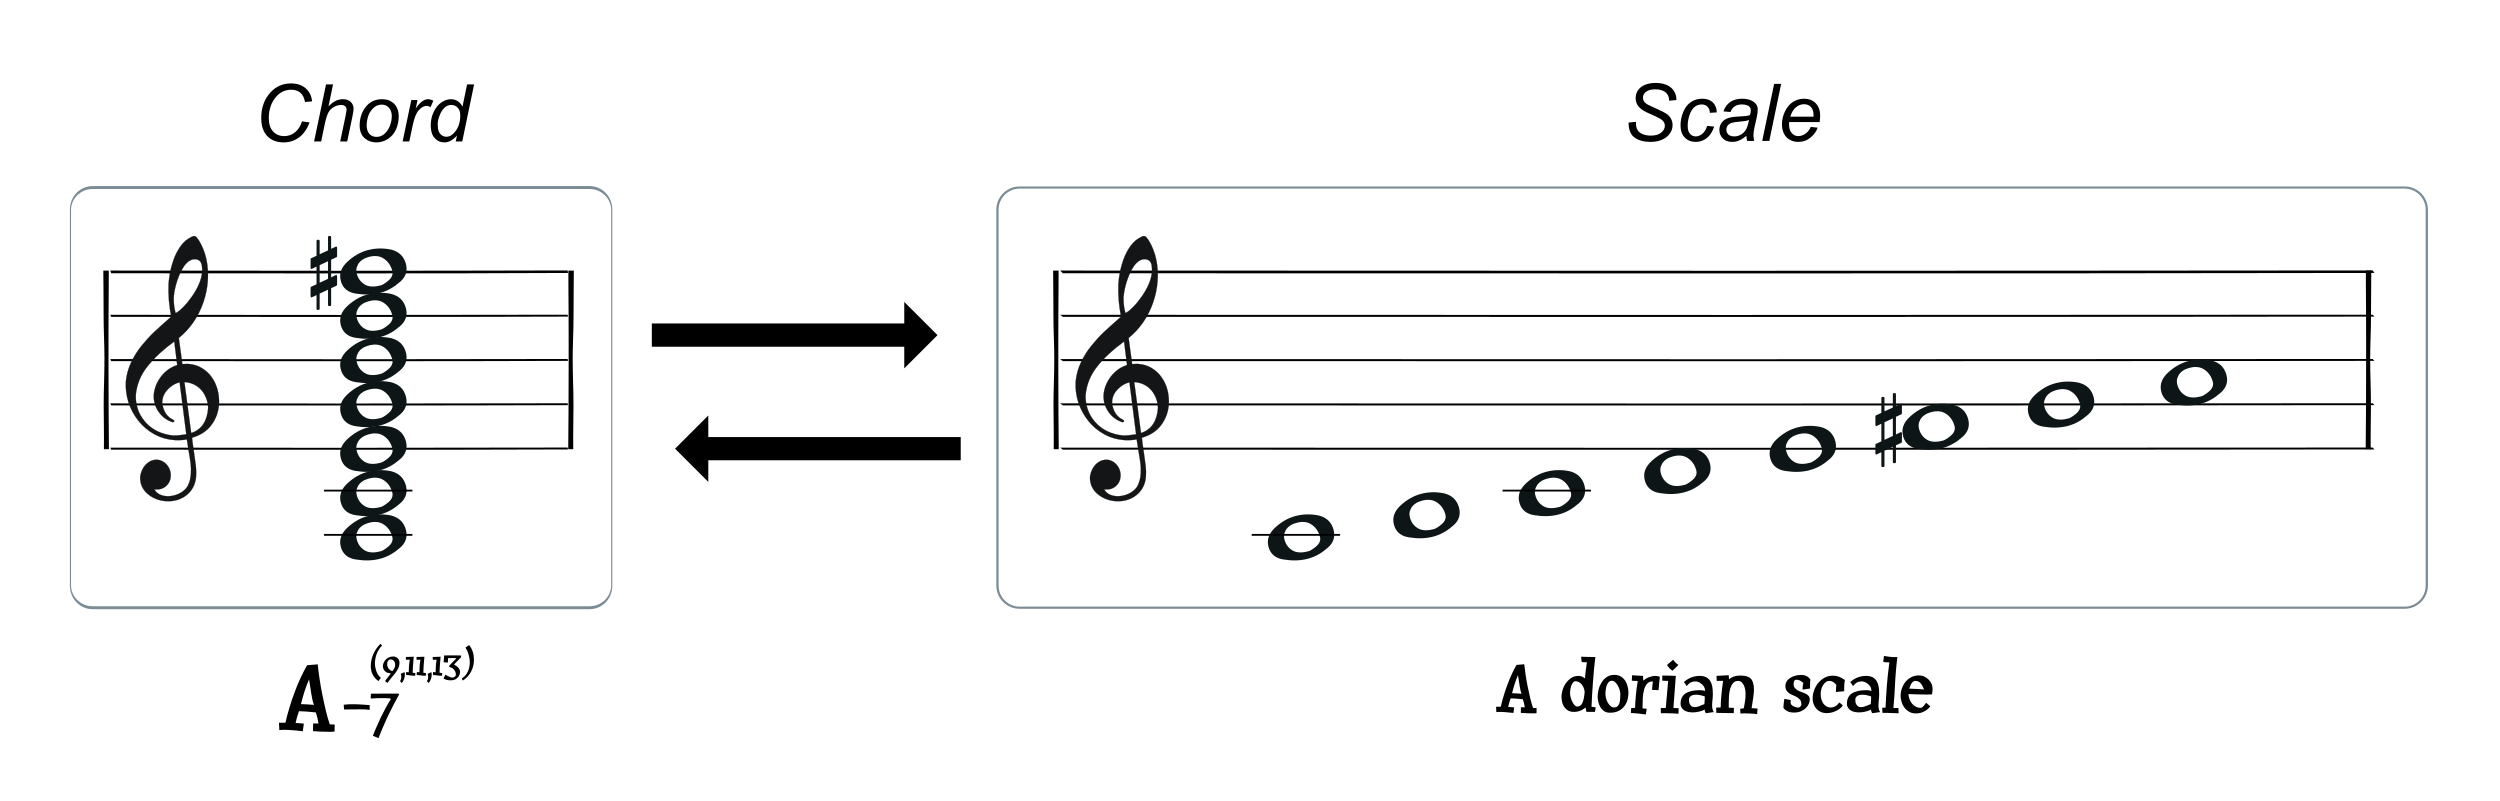 <?xml version="1.0" encoding="UTF-8" standalone="no"?>
<!DOCTYPE svg PUBLIC "-//W3C//DTD SVG 1.1//EN" "http://www.w3.org/Graphics/SVG/1.1/DTD/svg11.dtd">
<svg width="3388.0px" height="1086.0px" viewBox="0 0 3388 1086" version="1.1" xmlns="http://www.w3.org/2000/svg" xmlns:xlink="http://www.w3.org/1999/xlink" xml:space="preserve" xmlns:serif="http://www.serif.com/" style="fill-rule:evenodd;clip-rule:evenodd;stroke-linecap:round;stroke-linejoin:round;stroke-miterlimit:1.5;">
    <g transform="matrix(1,0,0,1,-12264.4,-15459.5)">
        <g id="ttj-chord-scale-unity" transform="matrix(3.456,0,0,2.674,7524.19,15459.5)">
            <rect x="1371.53" y="0" width="980.03" height="405.748" style="fill:none;"/>
            <g transform="matrix(0.167,0,0,0.542,1393.02,-1990.91)">
                <path d="M1308.07,3869.36C1308.07,3857.92 1284.77,3848.63 1256.09,3848.63L89.102,3848.63C60.414,3848.63 37.123,3857.92 37.123,3869.36L37.123,4220.8C37.123,4232.24 60.414,4241.52 89.102,4241.52L1256.09,4241.52C1284.77,4241.52 1308.07,4232.24 1308.07,4220.8L1308.07,3869.36Z" style="fill:none;stroke:rgb(123,140,151);stroke-width:2.72px;"/>
            </g>
            <g transform="matrix(0.085,0,0,0.374,1401.36,80.977)">
                <path d="M1329.27,392.944L1149.14,392.944C1084.48,392.944 1008.27,392.937 920.511,392.925C832.755,392.912 729.989,392.9 612.211,392.887C494.433,392.874 329.06,392.852 162.786,392.827L158.42,390.075C509.444,390.226 872.015,390.302 1246.13,390.302C1587.92,390.302 1962.95,390.094 2267.79,389.944L2270.71,392.513C2109.06,392.664 1957.42,392.818 1800.38,392.868C1643.34,392.918 1486.31,392.944 1329.27,392.944ZM1329.27,332.944L1149.14,332.944C1084.48,332.944 1008.27,332.937 920.511,332.925C832.755,332.912 729.989,332.9 612.211,332.887C494.433,332.874 329.06,332.852 162.786,332.827L158.42,330.075C509.444,330.226 872.015,330.302 1246.13,330.302C1587.92,330.302 1962.95,330.094 2267.79,329.944L2270.71,332.513C2109.06,332.664 1957.42,332.818 1800.38,332.868C1643.34,332.918 1486.31,332.944 1329.27,332.944ZM1329.27,272.944L1149.14,272.944C1084.48,272.944 1008.27,272.937 920.511,272.925C832.755,272.912 729.989,272.9 612.211,272.887C494.433,272.874 329.06,272.852 162.786,272.827L158.42,270.075C509.444,270.226 872.015,270.302 1246.13,270.302C1587.92,270.302 1962.95,270.094 2267.79,269.944L2270.71,272.513C2109.06,272.664 1957.42,272.818 1800.38,272.868C1643.34,272.918 1486.31,272.944 1329.27,272.944ZM1329.27,212.944L1149.14,212.944C1084.48,212.944 1008.27,212.937 920.511,212.925C832.755,212.912 729.989,212.9 612.211,212.887C494.433,212.874 329.06,212.852 162.786,212.827L158.42,210.075C509.444,210.226 872.015,210.302 1246.13,210.302C1587.92,210.302 1962.95,210.094 2267.79,209.944L2270.71,212.513C2109.06,212.664 1957.42,212.818 1800.38,212.868C1643.34,212.918 1486.31,212.944 1329.27,212.944ZM1329.27,153.944L1149.14,153.944C1084.48,153.944 1008.27,153.935 920.511,153.918C832.755,153.902 729.989,153.885 612.211,153.868C494.433,153.851 329.06,153.822 162.786,153.788L158.42,150.119C509.444,150.321 872.015,150.421 1246.13,150.421C1587.92,150.421 1962.95,150.145 2267.79,149.944L2270.71,153.37C2109.06,153.571 1957.42,153.776 1800.38,153.843C1643.34,153.91 1486.31,153.944 1329.27,153.944Z" style="fill-rule:nonzero;"/>
            </g>
            <g transform="matrix(2.62753e-14,191.746,-27.777,7.60014e-16,1405.83,135.044)">
                <path d="M0.011,-0.303C0.024,-0.302 0.041,-0.303 0.06,-0.302C0.078,-0.301 0.098,-0.301 0.12,-0.3C0.142,-0.299 0.165,-0.299 0.19,-0.299L0.262,-0.299C0.305,-0.299 0.346,-0.3 0.385,-0.301C0.424,-0.302 0.461,-0.303 0.483,-0.305L0.483,-0.234C0.444,-0.237 0.41,-0.232 0.369,-0.231C0.328,-0.23 0.288,-0.242 0.244,-0.242C0.206,-0.242 0.166,-0.229 0.129,-0.23C0.092,-0.231 0.049,-0.226 0.011,-0.226L0.011,-0.303Z" style="fill-rule:nonzero;"/>
            </g>
            <g transform="matrix(-2.62753e-14,191.746,27.777,7.60014e-16,1602.88,135.044)">
                <path d="M0.011,-0.303C0.024,-0.302 0.041,-0.303 0.06,-0.302C0.078,-0.301 0.098,-0.301 0.12,-0.3C0.142,-0.299 0.165,-0.299 0.19,-0.299L0.262,-0.299C0.305,-0.299 0.346,-0.3 0.385,-0.301C0.424,-0.302 0.461,-0.303 0.483,-0.305L0.483,-0.234C0.444,-0.237 0.41,-0.232 0.369,-0.231C0.328,-0.23 0.288,-0.242 0.244,-0.242C0.206,-0.242 0.166,-0.229 0.129,-0.23C0.092,-0.231 0.049,-0.226 0.011,-0.226L0.011,-0.303Z" style="fill-rule:nonzero;"/>
            </g>
            <g transform="matrix(-149.057,51.616,-39.94,-192.633,1515.77,121.743)">
                <g id="Whole">
                    <path id="Whole1" serif:id="Whole" d="M0.091,-0.463C0.111,-0.463 0.131,-0.458 0.151,-0.449C0.17,-0.441 0.18,-0.427 0.18,-0.408C0.18,-0.389 0.17,-0.375 0.151,-0.365C0.132,-0.355 0.113,-0.35 0.094,-0.35C0.073,-0.35 0.054,-0.355 0.036,-0.364C0.018,-0.374 0.009,-0.389 0.009,-0.409C0.009,-0.427 0.018,-0.441 0.035,-0.449C0.053,-0.458 0.071,-0.463 0.091,-0.463ZM0.047,-0.417C0.047,-0.402 0.052,-0.389 0.062,-0.379C0.072,-0.369 0.088,-0.366 0.104,-0.368C0.11,-0.368 0.123,-0.373 0.128,-0.38C0.134,-0.386 0.136,-0.393 0.136,-0.401C0.136,-0.413 0.132,-0.424 0.123,-0.433C0.113,-0.443 0.097,-0.445 0.085,-0.445C0.077,-0.445 0.063,-0.439 0.057,-0.435C0.05,-0.43 0.047,-0.424 0.047,-0.417Z" style="fill:rgb(14,21,23);"/>
                </g>
            </g>
            <g transform="matrix(-149.057,51.616,-39.94,-192.633,1515.77,99.389)">
                <g id="Whole2" serif:id="Whole">
                    <path id="Whole3" serif:id="Whole" d="M0.091,-0.463C0.111,-0.463 0.131,-0.458 0.151,-0.449C0.17,-0.441 0.18,-0.427 0.18,-0.408C0.18,-0.389 0.17,-0.375 0.151,-0.365C0.132,-0.355 0.113,-0.35 0.094,-0.35C0.073,-0.35 0.054,-0.355 0.036,-0.364C0.018,-0.374 0.009,-0.389 0.009,-0.409C0.009,-0.427 0.018,-0.441 0.035,-0.449C0.053,-0.458 0.071,-0.463 0.091,-0.463ZM0.047,-0.417C0.047,-0.402 0.052,-0.389 0.062,-0.379C0.072,-0.369 0.088,-0.366 0.104,-0.368C0.11,-0.368 0.123,-0.373 0.128,-0.38C0.134,-0.386 0.136,-0.393 0.136,-0.401C0.136,-0.413 0.132,-0.424 0.123,-0.433C0.113,-0.443 0.097,-0.445 0.085,-0.445C0.077,-0.445 0.063,-0.439 0.057,-0.435C0.05,-0.43 0.047,-0.424 0.047,-0.417Z" style="fill:rgb(14,21,23);"/>
                </g>
            </g>
            <g transform="matrix(-149.057,51.616,-39.94,-192.633,1515.77,76.953)">
                <g id="Whole4" serif:id="Whole">
                    <path id="Whole5" serif:id="Whole" d="M0.091,-0.463C0.111,-0.463 0.131,-0.458 0.151,-0.449C0.17,-0.441 0.18,-0.427 0.18,-0.408C0.18,-0.389 0.17,-0.375 0.151,-0.365C0.132,-0.355 0.113,-0.35 0.094,-0.35C0.073,-0.35 0.054,-0.355 0.036,-0.364C0.018,-0.374 0.009,-0.389 0.009,-0.409C0.009,-0.427 0.018,-0.441 0.035,-0.449C0.053,-0.458 0.071,-0.463 0.091,-0.463ZM0.047,-0.417C0.047,-0.402 0.052,-0.389 0.062,-0.379C0.072,-0.369 0.088,-0.366 0.104,-0.368C0.11,-0.368 0.123,-0.373 0.128,-0.38C0.134,-0.386 0.136,-0.393 0.136,-0.401C0.136,-0.413 0.132,-0.424 0.123,-0.433C0.113,-0.443 0.097,-0.445 0.085,-0.445C0.077,-0.445 0.063,-0.439 0.057,-0.435C0.05,-0.43 0.047,-0.424 0.047,-0.417Z" style="fill:rgb(14,21,23);"/>
                </g>
            </g>
            <g transform="matrix(-149.057,51.616,-39.94,-192.633,1515.77,54.518)">
                <g id="Whole6" serif:id="Whole">
                    <path id="Whole7" serif:id="Whole" d="M0.091,-0.463C0.111,-0.463 0.131,-0.458 0.151,-0.449C0.17,-0.441 0.18,-0.427 0.18,-0.408C0.18,-0.389 0.17,-0.375 0.151,-0.365C0.132,-0.355 0.113,-0.35 0.094,-0.35C0.073,-0.35 0.054,-0.355 0.036,-0.364C0.018,-0.374 0.009,-0.389 0.009,-0.409C0.009,-0.427 0.018,-0.441 0.035,-0.449C0.053,-0.458 0.071,-0.463 0.091,-0.463ZM0.047,-0.417C0.047,-0.402 0.052,-0.389 0.062,-0.379C0.072,-0.369 0.088,-0.366 0.104,-0.368C0.11,-0.368 0.123,-0.373 0.128,-0.38C0.134,-0.386 0.136,-0.393 0.136,-0.401C0.136,-0.413 0.132,-0.424 0.123,-0.433C0.113,-0.443 0.097,-0.445 0.085,-0.445C0.077,-0.445 0.063,-0.439 0.057,-0.435C0.05,-0.43 0.047,-0.424 0.047,-0.417Z" style="fill:rgb(14,21,23);"/>
                </g>
            </g>
            <g transform="matrix(-149.057,51.616,-39.94,-192.633,1515.77,166.84)">
                <g id="Whole8" serif:id="Whole">
                    <path id="Whole9" serif:id="Whole" d="M0.091,-0.463C0.111,-0.463 0.131,-0.458 0.151,-0.449C0.17,-0.441 0.18,-0.427 0.18,-0.408C0.18,-0.389 0.17,-0.375 0.151,-0.365C0.132,-0.355 0.113,-0.35 0.094,-0.35C0.073,-0.35 0.054,-0.355 0.036,-0.364C0.018,-0.374 0.009,-0.389 0.009,-0.409C0.009,-0.427 0.018,-0.441 0.035,-0.449C0.053,-0.458 0.071,-0.463 0.091,-0.463ZM0.047,-0.417C0.047,-0.402 0.052,-0.389 0.062,-0.379C0.072,-0.369 0.088,-0.366 0.104,-0.368C0.11,-0.368 0.123,-0.373 0.128,-0.38C0.134,-0.386 0.136,-0.393 0.136,-0.401C0.136,-0.413 0.132,-0.424 0.123,-0.433C0.113,-0.443 0.097,-0.445 0.085,-0.445C0.077,-0.445 0.063,-0.439 0.057,-0.435C0.05,-0.43 0.047,-0.424 0.047,-0.417Z" style="fill:rgb(14,21,23);"/>
                </g>
            </g>
            <g transform="matrix(-149.057,51.616,-39.94,-192.633,1515.77,144.404)">
                <g id="Whole10" serif:id="Whole">
                    <path id="Whole11" serif:id="Whole" d="M0.091,-0.463C0.111,-0.463 0.131,-0.458 0.151,-0.449C0.17,-0.441 0.18,-0.427 0.18,-0.408C0.18,-0.389 0.17,-0.375 0.151,-0.365C0.132,-0.355 0.113,-0.35 0.094,-0.35C0.073,-0.35 0.054,-0.355 0.036,-0.364C0.018,-0.374 0.009,-0.389 0.009,-0.409C0.009,-0.427 0.018,-0.441 0.035,-0.449C0.053,-0.458 0.071,-0.463 0.091,-0.463ZM0.047,-0.417C0.047,-0.402 0.052,-0.389 0.062,-0.379C0.072,-0.369 0.088,-0.366 0.104,-0.368C0.11,-0.368 0.123,-0.373 0.128,-0.38C0.134,-0.386 0.136,-0.393 0.136,-0.401C0.136,-0.413 0.132,-0.424 0.123,-0.433C0.113,-0.443 0.097,-0.445 0.085,-0.445C0.077,-0.445 0.063,-0.439 0.057,-0.435C0.05,-0.43 0.047,-0.424 0.047,-0.417Z" style="fill:rgb(14,21,23);"/>
                </g>
            </g>
            <g transform="matrix(-149.057,51.616,-39.94,-192.633,1515.77,189.276)">
                <g id="Whole12" serif:id="Whole">
                    <path id="Whole13" serif:id="Whole" d="M0.091,-0.463C0.111,-0.463 0.131,-0.458 0.151,-0.449C0.17,-0.441 0.18,-0.427 0.18,-0.408C0.18,-0.389 0.17,-0.375 0.151,-0.365C0.132,-0.355 0.113,-0.35 0.094,-0.35C0.073,-0.35 0.054,-0.355 0.036,-0.364C0.018,-0.374 0.009,-0.389 0.009,-0.409C0.009,-0.427 0.018,-0.441 0.035,-0.449C0.053,-0.458 0.071,-0.463 0.091,-0.463ZM0.047,-0.417C0.047,-0.402 0.052,-0.389 0.062,-0.379C0.072,-0.369 0.088,-0.366 0.104,-0.368C0.11,-0.368 0.123,-0.373 0.128,-0.38C0.134,-0.386 0.136,-0.393 0.136,-0.401C0.136,-0.413 0.132,-0.424 0.123,-0.433C0.113,-0.443 0.097,-0.445 0.085,-0.445C0.077,-0.445 0.063,-0.439 0.057,-0.435C0.05,-0.43 0.047,-0.424 0.047,-0.417Z" style="fill:rgb(14,21,23);"/>
                </g>
            </g>
            <g transform="matrix(0.248,0,0,0.227,570.46,-282.63)">
                <rect x="3742.68" y="2338.32" width="139.737" height="4.112"/>
            </g>
            <g transform="matrix(0.248,0,0,0.227,570.46,-260.194)">
                <rect x="3742.68" y="2338.32" width="139.737" height="4.112"/>
            </g>
            <g id="G" transform="matrix(0.228,0,0,0.294,1408.81,62.562)">
                <path d="M145.701,446.341C138.677,447.781 132.168,451.635 125.956,457.774C119.735,464.026 116.405,471.157 115.861,479.046C115.519,484.005 116.825,489.756 119.689,495.956C122.545,502.267 127.213,507.006 133.458,510.268C135.573,510.867 136.512,512.064 136.403,513.641C136.364,514.205 135.535,514.714 133.583,515.032C123.481,511.731 115.389,505.624 109.404,496.945C103.427,488.153 100.691,478.452 101.212,467.617C102.352,456.032 106.601,445.455 113.95,435.997C121.421,426.435 130.61,419.935 141.517,416.497L136.482,375.951C118.089,389.176 102.933,403.191 90.886,418.213C78.846,433.122 72.024,449.75 70.304,468.089C69.962,476.332 71.105,484.45 73.739,492.332C76.366,500.327 80.629,507.642 86.512,514.502C98.4,528.118 114.548,535.913 134.724,537.985C141.646,538.009 149.075,537.276 157.123,535.793L145.701,446.341L145.701,446.341ZM153.913,445.775L165.557,533.658C183.437,527.871 193.186,513.256 194.788,490.04C194.308,482.194 192.53,475.05 189.117,468.587C185.824,462.019 181.195,456.717 175.118,452.674C169.04,448.631 162.047,446.337 153.913,445.775L153.913,445.775ZM138.84,326.969C142.724,324.972 147.289,321.324 152.302,316.121C157.307,311.031 162.27,304.919 167.06,298.003C171.972,290.981 175.987,283.785 179.107,276.413C182.218,269.154 183.951,262.14 184.402,255.603C184.596,252.786 184.565,249.953 184.171,247.434C183.999,243.346 182.974,240.104 180.975,237.815C178.969,235.638 176.335,234.324 172.946,234.09C166.168,233.623 159.779,237.372 153.781,245.337C149.103,252.262 145.01,260.585 141.856,270.106C138.581,279.732 136.444,289.322 135.541,299.112C135.336,310.308 136.514,319.561 138.84,326.969L138.84,326.969ZM131.272,333.015C127.448,314.407 125.907,295.616 126.648,276.644C127.601,264.48 129.629,253.183 132.733,242.753C135.723,232.315 139.629,223.412 144.467,215.819C149.191,208.219 154.461,202.581 160.164,198.898C165.27,195.626 168.905,193.952 170.825,194.085C172.294,194.186 173.498,194.835 174.558,195.928C175.617,197.02 176.969,198.812 178.621,201.19C190.751,221.164 195.943,244.623 194.093,271.445C193.214,284.181 190.664,296.461 186.419,308.624C182.295,320.682 176.629,332.068 169.435,342.555C162.12,353.148 153.777,362.197 144.284,369.809L150.372,414.844C155.381,414.623 158.802,414.407 160.722,414.539C169.308,415.131 176.866,417.465 183.735,421.562C190.603,425.66 196.369,430.927 200.912,437.468C205.463,443.897 208.822,451.149 210.989,459.226C213.044,467.294 213.945,475.622 213.354,484.188C212.436,497.486 208.094,509.416 200.335,519.865C192.577,530.313 181.518,537.59 167.038,541.8C167.561,547.385 168.591,555.495 170.255,565.915C171.8,576.439 172.926,584.783 173.636,590.947C174.346,597.111 174.394,603.002 173.997,608.75C173.383,617.653 170.692,625.394 165.917,632.085C161.029,638.769 154.781,643.773 147.06,647.09C139.452,650.416 131.186,651.77 122.374,651.162C109.947,650.305 99.342,646.063 90.553,638.549C81.771,630.922 77.446,621.225 77.818,609.248C78.523,603.974 80.107,599.101 82.694,594.524C85.28,589.946 88.594,586.325 92.751,583.667C96.802,580.889 101.543,579.631 106.876,579.66C111.282,579.964 115.376,581.492 119.167,584.131C122.837,586.876 125.775,590.362 127.859,594.696C129.831,599.022 130.755,603.728 130.413,608.687C129.954,615.336 127.306,620.815 122.468,625.124C117.63,629.433 111.705,631.402 104.814,630.927L102.216,630.747C106.155,637.814 113.144,641.806 123.199,642.5C128.283,642.851 133.557,642.082 138.894,640.412C144.352,638.637 148.952,636.124 152.929,632.775C156.906,629.425 159.656,625.765 160.953,621.778C163.192,617.29 164.539,610.928 165.091,602.927C165.464,597.517 165.273,592.068 164.629,586.589C163.978,581.222 162.886,574.012 161.346,565.074C159.798,556.248 158.683,549.376 158.098,544.693C151.203,545.916 144.137,546.335 136.793,545.828C124.479,544.978 113.014,541.696 102.405,535.868C91.797,530.041 82.676,522.391 74.938,512.798C67.313,503.213 61.574,492.625 57.735,480.81C54.001,469.116 52.453,457.006 53.195,444.601C54.44,433.137 57.349,422.24 62.132,412.153C66.922,401.952 72.803,392.393 79.88,383.596C86.957,374.799 94.206,366.806 101.618,359.731C109.136,352.776 118.948,343.828 131.272,333.015L131.272,333.015Z" style="fill:rgb(19,21,22);stroke:rgb(19,21,22);stroke-width:0.34px;stroke-linecap:butt;stroke-linejoin:miter;stroke-miterlimit:4;"/>
            </g>
            <g transform="matrix(0.447,0,0,0.578,1480.77,369.824)">
                <g transform="matrix(96,0,0,96,0,0)">
                    <path d="M0.317,-0.057L0.349,-0.057C0.357,-0.057 0.363,-0.057 0.366,-0.056C0.361,-0.091 0.353,-0.125 0.341,-0.158C0.307,-0.161 0.278,-0.164 0.255,-0.166C0.232,-0.167 0.209,-0.168 0.188,-0.169C0.183,-0.156 0.178,-0.142 0.174,-0.128C0.169,-0.113 0.164,-0.091 0.157,-0.062L0.232,-0.056L0.223,0.014C0.193,0.01 0.163,0.007 0.134,0.005C0.105,0.002 0.076,0.001 0.048,0.001C0.04,0.001 0.033,0.001 0.027,0.002C0.02,0.002 0.014,0.002 0.008,0.003L0.005,-0.064L0.064,-0.064C0.075,-0.113 0.088,-0.161 0.103,-0.21C0.118,-0.258 0.133,-0.305 0.151,-0.35C0.167,-0.395 0.186,-0.438 0.205,-0.479C0.224,-0.519 0.243,-0.556 0.262,-0.589L0.359,-0.597C0.363,-0.557 0.369,-0.513 0.376,-0.464C0.383,-0.415 0.392,-0.365 0.402,-0.316C0.412,-0.266 0.423,-0.218 0.434,-0.171C0.445,-0.124 0.457,-0.084 0.469,-0.049L0.514,-0.047L0.513,0.017C0.504,0.018 0.496,0.018 0.487,0.019C0.478,0.019 0.469,0.019 0.459,0.019C0.416,0.019 0.369,0.017 0.316,0.013L0.317,-0.057ZM0.325,-0.227C0.314,-0.254 0.306,-0.289 0.3,-0.33C0.293,-0.371 0.287,-0.414 0.28,-0.46C0.271,-0.439 0.263,-0.419 0.256,-0.401C0.249,-0.383 0.243,-0.365 0.238,-0.348C0.232,-0.331 0.227,-0.313 0.222,-0.295C0.217,-0.276 0.212,-0.256 0.206,-0.234C0.225,-0.233 0.245,-0.232 0.266,-0.231C0.286,-0.23 0.306,-0.229 0.325,-0.227Z" style="fill-rule:nonzero;"/>
                </g>
            </g>
            <g transform="matrix(0.447,0,0,0.578,1506.25,367.97)">
                <g transform="matrix(64,0,0,64,0,0)">
                    <path d="M0.004,-0.292C0.025,-0.295 0.046,-0.297 0.067,-0.298C0.088,-0.299 0.109,-0.299 0.13,-0.299C0.177,-0.299 0.222,-0.297 0.263,-0.294C0.304,-0.291 0.337,-0.288 0.36,-0.287L0.36,-0.221C0.341,-0.224 0.319,-0.227 0.295,-0.228C0.27,-0.229 0.245,-0.229 0.218,-0.229C0.181,-0.229 0.144,-0.229 0.107,-0.228C0.07,-0.227 0.038,-0.227 0.009,-0.227L0.004,-0.292Z" style="fill-rule:nonzero;"/>
                </g>
                <g transform="matrix(64,0,0,64,23.296,0)">
                    <path d="M0.013,-0.444L0.113,-0.444C0.147,-0.444 0.18,-0.444 0.211,-0.445C0.242,-0.445 0.271,-0.445 0.298,-0.445L0.382,-0.445C0.387,-0.445 0.391,-0.444 0.396,-0.443L0.4,-0.434C0.372,-0.384 0.346,-0.336 0.323,-0.291C0.299,-0.246 0.276,-0.2 0.254,-0.153C0.231,-0.106 0.209,-0.056 0.187,-0.005C0.164,0.046 0.141,0.103 0.117,0.166L0.04,0.133C0.053,0.098 0.069,0.059 0.088,0.017C0.106,-0.026 0.126,-0.069 0.147,-0.114C0.168,-0.158 0.191,-0.202 0.214,-0.246C0.237,-0.289 0.261,-0.33 0.285,-0.367L0.279,-0.379C0.261,-0.38 0.243,-0.381 0.225,-0.382C0.206,-0.383 0.188,-0.383 0.171,-0.383C0.118,-0.383 0.064,-0.381 0.01,-0.377L0.013,-0.444Z" style="fill-rule:nonzero;"/>
                </g>
            </g>
            <g transform="matrix(0.447,0,0,0.578,1516.33,341.885)">
                <g transform="matrix(36.246,0,0,36.246,0,0)">
                    <path d="M0.313,-0.7C0.286,-0.676 0.263,-0.648 0.242,-0.616C0.221,-0.583 0.202,-0.549 0.188,-0.512C0.173,-0.475 0.161,-0.436 0.153,-0.396C0.145,-0.355 0.141,-0.315 0.141,-0.274C0.141,-0.237 0.145,-0.201 0.152,-0.166C0.159,-0.131 0.168,-0.097 0.181,-0.067C0.193,-0.036 0.208,-0.008 0.226,0.018C0.243,0.043 0.263,0.063 0.285,0.079L0.224,0.157C0.158,0.107 0.111,0.052 0.083,-0.008C0.054,-0.067 0.04,-0.136 0.04,-0.214C0.04,-0.261 0.046,-0.308 0.057,-0.357C0.067,-0.406 0.083,-0.453 0.104,-0.5C0.124,-0.546 0.149,-0.59 0.178,-0.632C0.206,-0.673 0.239,-0.711 0.275,-0.744L0.313,-0.7Z" style="fill-rule:nonzero;"/>
                </g>
                <g transform="matrix(36.246,0,0,36.246,11.671,0)">
                    <path d="M0.202,-0.367C0.177,-0.367 0.156,-0.357 0.14,-0.336C0.123,-0.315 0.115,-0.287 0.115,-0.253C0.115,-0.227 0.119,-0.204 0.127,-0.185C0.135,-0.166 0.145,-0.149 0.158,-0.135C0.17,-0.121 0.184,-0.11 0.199,-0.102C0.214,-0.093 0.228,-0.087 0.243,-0.084C0.26,-0.107 0.276,-0.13 0.289,-0.154C0.302,-0.178 0.309,-0.207 0.309,-0.241C0.309,-0.261 0.306,-0.279 0.3,-0.294C0.293,-0.309 0.285,-0.323 0.275,-0.334C0.265,-0.345 0.254,-0.353 0.241,-0.359C0.228,-0.364 0.215,-0.367 0.202,-0.367ZM0.262,-0.438C0.284,-0.438 0.304,-0.434 0.323,-0.426C0.341,-0.418 0.357,-0.407 0.371,-0.394C0.384,-0.381 0.395,-0.365 0.402,-0.348C0.409,-0.331 0.413,-0.313 0.413,-0.294C0.413,-0.243 0.403,-0.197 0.384,-0.156C0.365,-0.115 0.341,-0.075 0.312,-0.037C0.283,0.002 0.251,0.04 0.218,0.078C0.184,0.116 0.152,0.157 0.123,0.202L0.064,0.158C0.078,0.135 0.096,0.109 0.119,0.082C0.141,0.054 0.167,0.021 0.197,-0.017L0.193,-0.033C0.162,-0.033 0.136,-0.038 0.113,-0.048C0.09,-0.058 0.071,-0.071 0.057,-0.088C0.042,-0.104 0.03,-0.122 0.023,-0.142C0.015,-0.162 0.011,-0.182 0.011,-0.202C0.011,-0.229 0.017,-0.256 0.029,-0.284C0.04,-0.311 0.057,-0.337 0.078,-0.36C0.099,-0.383 0.126,-0.401 0.157,-0.416C0.188,-0.431 0.223,-0.438 0.262,-0.438Z" style="fill-rule:nonzero;"/>
                </g>
                <g transform="matrix(36.246,0,0,36.246,26.858,0)">
                    <path d="M0.115,-0.059C0.121,-0.041 0.124,-0.02 0.124,0.003C0.124,0.039 0.117,0.075 0.104,0.11C0.091,0.145 0.073,0.177 0.05,0.206L0.007,0.158C0.016,0.145 0.024,0.131 0.03,0.114C0.035,0.096 0.038,0.078 0.038,0.057C0.038,0.045 0.037,0.033 0.035,0.02C0.032,0.007 0.029,-0.006 0.025,-0.019L0.115,-0.059Z" style="fill-rule:nonzero;"/>
                </g>
                <g transform="matrix(36.246,0,0,36.246,31.715,0)">
                    <path d="M0.084,-0.055C0.084,-0.103 0.086,-0.153 0.09,-0.206C0.094,-0.258 0.1,-0.31 0.109,-0.363C0.102,-0.361 0.094,-0.36 0.085,-0.36C0.076,-0.359 0.066,-0.359 0.055,-0.359L0.015,-0.359L0.015,-0.426C0.08,-0.426 0.143,-0.428 0.205,-0.432C0.204,-0.421 0.202,-0.405 0.201,-0.385C0.199,-0.364 0.197,-0.341 0.195,-0.317C0.193,-0.292 0.191,-0.266 0.189,-0.239C0.187,-0.212 0.185,-0.186 0.184,-0.161C0.183,-0.135 0.182,-0.113 0.181,-0.093C0.18,-0.072 0.179,-0.056 0.179,-0.045C0.19,-0.042 0.201,-0.041 0.212,-0.04C0.223,-0.039 0.233,-0.038 0.243,-0.038L0.24,0.029C0.2,0.029 0.163,0.026 0.128,0.021C0.093,0.016 0.057,0.011 0.019,0.007L0.022,-0.063L0.084,-0.055Z" style="fill-rule:nonzero;"/>
                </g>
                <g transform="matrix(36.246,0,0,36.246,41.067,0)">
                    <path d="M0.084,-0.055C0.084,-0.103 0.086,-0.153 0.09,-0.206C0.094,-0.258 0.1,-0.31 0.109,-0.363C0.102,-0.361 0.094,-0.36 0.085,-0.36C0.076,-0.359 0.066,-0.359 0.055,-0.359L0.015,-0.359L0.015,-0.426C0.08,-0.426 0.143,-0.428 0.205,-0.432C0.204,-0.421 0.202,-0.405 0.201,-0.385C0.199,-0.364 0.197,-0.341 0.195,-0.317C0.193,-0.292 0.191,-0.266 0.189,-0.239C0.187,-0.212 0.185,-0.186 0.184,-0.161C0.183,-0.135 0.182,-0.113 0.181,-0.093C0.18,-0.072 0.179,-0.056 0.179,-0.045C0.19,-0.042 0.201,-0.041 0.212,-0.04C0.223,-0.039 0.233,-0.038 0.243,-0.038L0.24,0.029C0.2,0.029 0.163,0.026 0.128,0.021C0.093,0.016 0.057,0.011 0.019,0.007L0.022,-0.063L0.084,-0.055Z" style="fill-rule:nonzero;"/>
                </g>
                <g transform="matrix(36.246,0,0,36.246,50.419,0)">
                    <path d="M0.115,-0.059C0.121,-0.041 0.124,-0.02 0.124,0.003C0.124,0.039 0.117,0.075 0.104,0.11C0.091,0.145 0.073,0.177 0.05,0.206L0.007,0.158C0.016,0.145 0.024,0.131 0.03,0.114C0.035,0.096 0.038,0.078 0.038,0.057C0.038,0.045 0.037,0.033 0.035,0.02C0.032,0.007 0.029,-0.006 0.025,-0.019L0.115,-0.059Z" style="fill-rule:nonzero;"/>
                </g>
                <g transform="matrix(36.246,0,0,36.246,55.276,0)">
                    <path d="M0.084,-0.055C0.084,-0.103 0.086,-0.153 0.09,-0.206C0.094,-0.258 0.1,-0.31 0.109,-0.363C0.102,-0.361 0.094,-0.36 0.085,-0.36C0.076,-0.359 0.066,-0.359 0.055,-0.359L0.015,-0.359L0.015,-0.426C0.08,-0.426 0.143,-0.428 0.205,-0.432C0.204,-0.421 0.202,-0.405 0.201,-0.385C0.199,-0.364 0.197,-0.341 0.195,-0.317C0.193,-0.292 0.191,-0.266 0.189,-0.239C0.187,-0.212 0.185,-0.186 0.184,-0.161C0.183,-0.135 0.182,-0.113 0.181,-0.093C0.18,-0.072 0.179,-0.056 0.179,-0.045C0.19,-0.042 0.201,-0.041 0.212,-0.04C0.223,-0.039 0.233,-0.038 0.243,-0.038L0.24,0.029C0.2,0.029 0.163,0.026 0.128,0.021C0.093,0.016 0.057,0.011 0.019,0.007L0.022,-0.063L0.084,-0.055Z" style="fill-rule:nonzero;"/>
                </g>
                <g transform="matrix(36.246,0,0,36.246,64.627,0)">
                    <path d="M0.192,0.139C0.154,0.139 0.12,0.135 0.09,0.127C0.06,0.118 0.036,0.107 0.017,0.092L0.065,0.003C0.079,0.011 0.093,0.019 0.108,0.028C0.123,0.036 0.137,0.043 0.153,0.05C0.168,0.057 0.182,0.062 0.197,0.067C0.211,0.071 0.225,0.073 0.238,0.073C0.244,0.073 0.252,0.072 0.261,0.069C0.27,0.066 0.278,0.062 0.286,0.056C0.294,0.05 0.301,0.042 0.307,0.033C0.313,0.023 0.316,0.011 0.316,-0.004C0.316,-0.024 0.312,-0.044 0.305,-0.063C0.297,-0.082 0.286,-0.1 0.274,-0.116C0.261,-0.132 0.245,-0.146 0.228,-0.157C0.21,-0.168 0.191,-0.175 0.171,-0.179L0.148,-0.201C0.171,-0.233 0.199,-0.263 0.23,-0.292C0.261,-0.321 0.291,-0.351 0.32,-0.383L0.32,-0.396C0.305,-0.397 0.29,-0.398 0.274,-0.399C0.257,-0.4 0.242,-0.4 0.228,-0.4C0.195,-0.4 0.162,-0.399 0.127,-0.397C0.127,-0.38 0.127,-0.362 0.126,-0.344C0.125,-0.325 0.124,-0.307 0.122,-0.29L0.021,-0.299C0.022,-0.32 0.024,-0.347 0.027,-0.378C0.03,-0.409 0.032,-0.437 0.033,-0.462C0.054,-0.463 0.082,-0.463 0.116,-0.464C0.149,-0.464 0.185,-0.464 0.223,-0.464L0.287,-0.464C0.308,-0.464 0.328,-0.464 0.347,-0.464C0.366,-0.463 0.383,-0.463 0.4,-0.463C0.416,-0.462 0.43,-0.462 0.442,-0.461L0.442,-0.42C0.41,-0.385 0.38,-0.354 0.353,-0.327C0.325,-0.3 0.298,-0.273 0.271,-0.244C0.319,-0.219 0.356,-0.191 0.381,-0.16C0.405,-0.129 0.418,-0.097 0.418,-0.064C0.418,-0.049 0.415,-0.031 0.408,-0.008C0.401,0.016 0.389,0.038 0.372,0.06C0.355,0.081 0.332,0.1 0.303,0.116C0.274,0.131 0.237,0.139 0.192,0.139Z" style="fill-rule:nonzero;"/>
                </g>
                <g transform="matrix(36.246,0,0,36.246,81.119,0)">
                    <path d="M0.182,-0.715C0.223,-0.663 0.252,-0.608 0.271,-0.549C0.29,-0.49 0.299,-0.427 0.299,-0.36C0.299,-0.311 0.294,-0.263 0.283,-0.215C0.272,-0.167 0.255,-0.121 0.233,-0.077C0.21,-0.033 0.182,0.008 0.148,0.046C0.114,0.084 0.074,0.117 0.028,0.145L0.005,0.093C0.038,0.073 0.067,0.049 0.092,0.02C0.116,-0.009 0.136,-0.04 0.152,-0.075C0.167,-0.109 0.179,-0.145 0.187,-0.183C0.194,-0.221 0.198,-0.26 0.198,-0.299C0.198,-0.332 0.195,-0.366 0.189,-0.4C0.183,-0.434 0.175,-0.466 0.166,-0.498C0.156,-0.529 0.145,-0.557 0.133,-0.584C0.12,-0.611 0.107,-0.633 0.094,-0.652L0.182,-0.715Z" style="fill-rule:nonzero;"/>
                </g>
            </g>
            <g transform="matrix(0.441,0,0,0.542,1746.35,-1990.91)">
                <path d="M1308.07,3869.36C1308.07,3857.92 1299.24,3848.63 1288.36,3848.63L56.826,3848.63C45.952,3848.63 37.123,3857.92 37.123,3869.36L37.123,4220.8C37.123,4232.24 45.952,4241.52 56.826,4241.52L1288.36,4241.52C1299.24,4241.52 1308.07,4232.24 1308.07,4220.8L1308.07,3869.36Z" style="fill:none;stroke:rgb(123,140,151);stroke-width:2.02px;"/>
            </g>
            <g transform="matrix(0.289,0,0,0.374,842.269,-1984.32)">
                <g transform="matrix(108,0,0,108,4033.7,5496.67)">
                    <path d="M0.07,-0.231L0.164,-0.24L0.163,-0.215C0.163,-0.188 0.169,-0.162 0.182,-0.139C0.195,-0.116 0.216,-0.099 0.245,-0.086C0.274,-0.074 0.309,-0.067 0.35,-0.067C0.407,-0.067 0.451,-0.08 0.481,-0.105C0.511,-0.13 0.526,-0.159 0.526,-0.191C0.526,-0.213 0.518,-0.234 0.502,-0.252C0.486,-0.271 0.441,-0.295 0.369,-0.327C0.312,-0.351 0.274,-0.37 0.253,-0.383C0.221,-0.404 0.197,-0.427 0.182,-0.452C0.167,-0.477 0.159,-0.505 0.159,-0.537C0.159,-0.574 0.169,-0.607 0.189,-0.637C0.21,-0.666 0.239,-0.689 0.278,-0.705C0.317,-0.72 0.361,-0.728 0.41,-0.728C0.468,-0.728 0.517,-0.718 0.557,-0.699C0.597,-0.679 0.626,-0.653 0.644,-0.621C0.662,-0.588 0.671,-0.557 0.671,-0.527C0.671,-0.524 0.671,-0.52 0.671,-0.513L0.579,-0.505C0.579,-0.526 0.577,-0.541 0.573,-0.553C0.567,-0.573 0.557,-0.589 0.543,-0.603C0.529,-0.617 0.51,-0.628 0.487,-0.636C0.463,-0.644 0.436,-0.648 0.406,-0.648C0.354,-0.648 0.314,-0.637 0.285,-0.613C0.263,-0.595 0.251,-0.572 0.251,-0.542C0.251,-0.524 0.256,-0.509 0.265,-0.495C0.274,-0.481 0.291,-0.467 0.314,-0.454C0.331,-0.445 0.372,-0.426 0.435,-0.398C0.486,-0.375 0.522,-0.357 0.542,-0.344C0.568,-0.327 0.588,-0.306 0.602,-0.281C0.616,-0.257 0.623,-0.229 0.623,-0.198C0.623,-0.159 0.611,-0.123 0.587,-0.091C0.564,-0.058 0.531,-0.033 0.489,-0.015C0.448,0.003 0.4,0.012 0.346,0.012C0.265,0.012 0.199,-0.005 0.148,-0.041C0.096,-0.076 0.071,-0.14 0.07,-0.231Z" style="fill-rule:nonzero;"/>
                </g>
                <g transform="matrix(108,0,0,108,4105.73,5496.67)">
                    <path d="M0.391,-0.189L0.479,-0.18C0.457,-0.115 0.426,-0.067 0.385,-0.035C0.344,-0.004 0.298,0.012 0.246,0.012C0.189,0.012 0.144,-0.007 0.109,-0.043C0.074,-0.079 0.056,-0.13 0.056,-0.196C0.056,-0.252 0.067,-0.308 0.09,-0.363C0.112,-0.417 0.144,-0.459 0.186,-0.488C0.228,-0.516 0.276,-0.53 0.33,-0.53C0.385,-0.53 0.429,-0.515 0.462,-0.483C0.494,-0.452 0.511,-0.41 0.511,-0.358L0.424,-0.353C0.424,-0.385 0.414,-0.411 0.395,-0.43C0.377,-0.448 0.352,-0.458 0.321,-0.458C0.286,-0.458 0.255,-0.446 0.229,-0.424C0.203,-0.401 0.183,-0.367 0.168,-0.322C0.153,-0.276 0.146,-0.232 0.146,-0.189C0.146,-0.145 0.155,-0.112 0.175,-0.09C0.194,-0.068 0.218,-0.057 0.247,-0.057C0.276,-0.057 0.303,-0.068 0.329,-0.089C0.356,-0.111 0.376,-0.144 0.391,-0.189Z" style="fill-rule:nonzero;"/>
                </g>
                <g transform="matrix(108,0,0,108,4159.73,5496.67)">
                    <path d="M0.383,-0.064C0.352,-0.038 0.323,-0.019 0.294,-0.007C0.266,0.006 0.236,0.012 0.204,0.012C0.156,0.012 0.117,-0.002 0.088,-0.031C0.059,-0.059 0.044,-0.095 0.044,-0.139C0.044,-0.168 0.051,-0.193 0.064,-0.216C0.077,-0.238 0.094,-0.256 0.116,-0.269C0.138,-0.283 0.165,-0.292 0.196,-0.298C0.216,-0.302 0.254,-0.305 0.309,-0.308C0.365,-0.31 0.405,-0.316 0.429,-0.325C0.436,-0.349 0.439,-0.369 0.439,-0.385C0.439,-0.406 0.431,-0.422 0.417,-0.434C0.396,-0.45 0.366,-0.458 0.327,-0.458C0.29,-0.458 0.259,-0.45 0.236,-0.433C0.212,-0.417 0.195,-0.394 0.184,-0.363L0.095,-0.371C0.113,-0.423 0.142,-0.462 0.181,-0.489C0.221,-0.517 0.271,-0.53 0.331,-0.53C0.395,-0.53 0.446,-0.515 0.483,-0.484C0.512,-0.462 0.526,-0.432 0.526,-0.396C0.526,-0.368 0.522,-0.336 0.514,-0.299L0.485,-0.17C0.476,-0.129 0.472,-0.096 0.472,-0.07C0.472,-0.054 0.475,-0.031 0.482,0L0.393,0C0.388,-0.017 0.385,-0.038 0.383,-0.064ZM0.416,-0.263C0.403,-0.258 0.39,-0.254 0.376,-0.251C0.362,-0.249 0.338,-0.246 0.305,-0.243C0.253,-0.239 0.217,-0.233 0.196,-0.226C0.175,-0.219 0.159,-0.208 0.148,-0.192C0.137,-0.177 0.132,-0.16 0.132,-0.142C0.132,-0.117 0.14,-0.097 0.157,-0.081C0.175,-0.065 0.199,-0.057 0.23,-0.057C0.26,-0.057 0.288,-0.064 0.315,-0.08C0.342,-0.095 0.363,-0.117 0.379,-0.145C0.395,-0.172 0.407,-0.212 0.416,-0.263Z" style="fill-rule:nonzero;"/>
                </g>
                <g transform="matrix(108,0,0,108,4219.8,5496.67)">
                    <path d="M0.026,0L0.176,-0.716L0.264,-0.716L0.115,0L0.026,0Z" style="fill-rule:nonzero;"/>
                </g>
                <g transform="matrix(108,0,0,108,4243.79,5496.67)">
                    <path d="M0.414,-0.176L0.5,-0.167C0.488,-0.125 0.459,-0.084 0.415,-0.046C0.37,-0.007 0.317,0.012 0.256,0.012C0.217,0.012 0.182,0.003 0.15,-0.015C0.118,-0.033 0.094,-0.058 0.077,-0.092C0.06,-0.126 0.052,-0.165 0.052,-0.208C0.052,-0.265 0.065,-0.32 0.091,-0.373C0.117,-0.426 0.151,-0.466 0.193,-0.491C0.235,-0.517 0.28,-0.53 0.328,-0.53C0.39,-0.53 0.439,-0.511 0.476,-0.473C0.513,-0.434 0.532,-0.382 0.532,-0.315C0.532,-0.29 0.529,-0.264 0.525,-0.237L0.143,-0.237C0.142,-0.227 0.141,-0.218 0.141,-0.21C0.141,-0.161 0.152,-0.124 0.175,-0.099C0.197,-0.073 0.224,-0.061 0.256,-0.061C0.287,-0.061 0.316,-0.07 0.346,-0.09C0.375,-0.11 0.398,-0.139 0.414,-0.176ZM0.157,-0.305L0.448,-0.305C0.449,-0.314 0.449,-0.32 0.449,-0.324C0.449,-0.368 0.438,-0.402 0.416,-0.426C0.393,-0.45 0.365,-0.461 0.33,-0.461C0.292,-0.461 0.258,-0.448 0.227,-0.422C0.196,-0.396 0.173,-0.357 0.157,-0.305Z" style="fill-rule:nonzero;"/>
                </g>
            </g>
            <g transform="matrix(0.289,0,0,0.374,839.148,-1694.99)">
                <g transform="matrix(108,0,0,108,3871.78,5496.67)">
                    <path d="M0.317,-0.057L0.349,-0.057C0.357,-0.057 0.363,-0.057 0.366,-0.056C0.361,-0.091 0.353,-0.125 0.341,-0.158C0.307,-0.161 0.278,-0.164 0.255,-0.166C0.232,-0.167 0.209,-0.168 0.188,-0.169C0.183,-0.156 0.178,-0.142 0.174,-0.128C0.169,-0.113 0.164,-0.091 0.157,-0.062L0.232,-0.056L0.223,0.014C0.193,0.01 0.163,0.007 0.134,0.005C0.105,0.002 0.076,0.001 0.048,0.001C0.04,0.001 0.033,0.001 0.027,0.002C0.02,0.002 0.014,0.002 0.008,0.003L0.005,-0.064L0.064,-0.064C0.075,-0.113 0.088,-0.161 0.103,-0.21C0.118,-0.258 0.133,-0.305 0.151,-0.35C0.167,-0.395 0.186,-0.438 0.205,-0.479C0.224,-0.519 0.243,-0.556 0.262,-0.589L0.359,-0.597C0.363,-0.557 0.369,-0.513 0.376,-0.464C0.383,-0.415 0.392,-0.365 0.402,-0.316C0.412,-0.266 0.423,-0.218 0.434,-0.171C0.445,-0.124 0.457,-0.084 0.469,-0.049L0.514,-0.047L0.513,0.017C0.504,0.018 0.496,0.018 0.487,0.019C0.478,0.019 0.469,0.019 0.459,0.019C0.416,0.019 0.369,0.017 0.316,0.013L0.317,-0.057ZM0.325,-0.227C0.314,-0.254 0.306,-0.289 0.3,-0.33C0.293,-0.371 0.287,-0.414 0.28,-0.46C0.271,-0.439 0.263,-0.419 0.256,-0.401C0.249,-0.383 0.243,-0.365 0.238,-0.348C0.232,-0.331 0.227,-0.313 0.222,-0.295C0.217,-0.276 0.212,-0.256 0.206,-0.234C0.225,-0.233 0.245,-0.232 0.266,-0.231C0.286,-0.23 0.306,-0.229 0.325,-0.227Z" style="fill-rule:nonzero;"/>
                </g>
                <g transform="matrix(108,0,0,108,3960.45,5496.67)">
                    <path d="M0.181,-0.384C0.17,-0.384 0.161,-0.379 0.153,-0.37C0.144,-0.36 0.137,-0.348 0.131,-0.333C0.125,-0.318 0.121,-0.302 0.118,-0.284C0.115,-0.266 0.113,-0.249 0.113,-0.232C0.113,-0.215 0.116,-0.196 0.122,-0.177C0.127,-0.158 0.134,-0.14 0.143,-0.123C0.152,-0.106 0.161,-0.093 0.172,-0.082C0.183,-0.071 0.193,-0.066 0.203,-0.066C0.233,-0.066 0.255,-0.082 0.269,-0.113C0.283,-0.144 0.292,-0.191 0.297,-0.252C0.294,-0.275 0.288,-0.295 0.28,-0.312C0.271,-0.329 0.262,-0.342 0.251,-0.353C0.24,-0.364 0.229,-0.372 0.217,-0.377C0.204,-0.382 0.192,-0.384 0.181,-0.384ZM0.22,-0.451C0.236,-0.451 0.251,-0.448 0.264,-0.442C0.277,-0.436 0.289,-0.429 0.3,-0.42C0.303,-0.452 0.306,-0.486 0.311,-0.522C0.315,-0.557 0.32,-0.591 0.325,-0.623C0.322,-0.622 0.319,-0.622 0.316,-0.622L0.307,-0.622C0.298,-0.622 0.29,-0.622 0.282,-0.623C0.273,-0.623 0.266,-0.624 0.259,-0.626L0.252,-0.692C0.267,-0.691 0.283,-0.691 0.3,-0.69C0.317,-0.689 0.333,-0.689 0.35,-0.689C0.366,-0.688 0.381,-0.688 0.396,-0.688L0.431,-0.688C0.426,-0.645 0.42,-0.596 0.415,-0.542C0.41,-0.487 0.405,-0.432 0.401,-0.375C0.396,-0.318 0.393,-0.263 0.39,-0.209C0.387,-0.155 0.384,-0.107 0.383,-0.064L0.436,-0.056L0.426,0L0.319,0L0.308,-0.054C0.282,-0.033 0.257,-0.019 0.234,-0.011C0.211,-0.003 0.188,0.001 0.165,0.001C0.128,0.001 0.099,-0.007 0.078,-0.023C0.057,-0.039 0.041,-0.057 0.03,-0.079C0.019,-0.099 0.012,-0.12 0.01,-0.141C0.007,-0.162 0.005,-0.177 0.005,-0.186C0.005,-0.214 0.01,-0.244 0.02,-0.275C0.029,-0.306 0.043,-0.335 0.062,-0.361C0.081,-0.387 0.103,-0.409 0.13,-0.426C0.156,-0.443 0.186,-0.451 0.22,-0.451Z" style="fill-rule:nonzero;"/>
                </g>
                <g transform="matrix(108,0,0,108,4008.61,5496.67)">
                    <path d="M0.191,-0.39C0.177,-0.39 0.165,-0.385 0.156,-0.376C0.146,-0.367 0.138,-0.354 0.131,-0.339C0.124,-0.323 0.119,-0.305 0.117,-0.285C0.114,-0.265 0.112,-0.245 0.112,-0.224C0.112,-0.206 0.115,-0.187 0.12,-0.167C0.125,-0.147 0.133,-0.129 0.143,-0.113C0.152,-0.096 0.164,-0.083 0.177,-0.072C0.19,-0.061 0.205,-0.055 0.22,-0.055C0.237,-0.055 0.25,-0.059 0.261,-0.068C0.271,-0.076 0.279,-0.087 0.285,-0.102C0.29,-0.117 0.294,-0.134 0.296,-0.154C0.298,-0.173 0.299,-0.194 0.299,-0.217C0.299,-0.236 0.296,-0.256 0.29,-0.277C0.283,-0.298 0.275,-0.316 0.265,-0.333C0.255,-0.35 0.244,-0.363 0.231,-0.374C0.218,-0.385 0.204,-0.39 0.191,-0.39ZM0.224,-0.464C0.257,-0.464 0.285,-0.456 0.308,-0.442C0.331,-0.427 0.349,-0.408 0.363,-0.386C0.376,-0.363 0.386,-0.339 0.392,-0.313C0.398,-0.287 0.401,-0.263 0.401,-0.241C0.401,-0.215 0.398,-0.187 0.391,-0.158C0.384,-0.129 0.371,-0.101 0.354,-0.077C0.336,-0.051 0.312,-0.031 0.282,-0.014C0.252,0.003 0.214,0.011 0.167,0.011C0.138,0.011 0.113,0.004 0.094,-0.01C0.075,-0.023 0.059,-0.04 0.047,-0.061C0.035,-0.081 0.027,-0.103 0.022,-0.127C0.017,-0.15 0.014,-0.172 0.014,-0.192C0.014,-0.22 0.018,-0.25 0.026,-0.282C0.034,-0.313 0.047,-0.343 0.064,-0.37C0.081,-0.397 0.102,-0.419 0.129,-0.437C0.155,-0.455 0.187,-0.464 0.224,-0.464Z" style="fill-rule:nonzero;"/>
                </g>
                <g transform="matrix(108,0,0,108,4053.54,5496.67)">
                    <path d="M0.168,-0.451L0.171,-0.392C0.194,-0.411 0.219,-0.426 0.247,-0.436C0.274,-0.446 0.299,-0.451 0.322,-0.451C0.345,-0.451 0.364,-0.447 0.379,-0.439L0.363,-0.272L0.281,-0.276L0.291,-0.382C0.26,-0.382 0.236,-0.372 0.219,-0.353C0.202,-0.333 0.189,-0.307 0.181,-0.276C0.172,-0.244 0.167,-0.209 0.165,-0.17C0.163,-0.131 0.162,-0.093 0.162,-0.055L0.162,-0.044C0.171,-0.043 0.181,-0.042 0.19,-0.041C0.199,-0.04 0.208,-0.039 0.215,-0.038L0.203,0.033C0.163,0.028 0.128,0.023 0.097,0.02C0.066,0.017 0.039,0.015 0.016,0.014L0.019,-0.047L0.068,-0.05C0.069,-0.076 0.071,-0.101 0.072,-0.127C0.073,-0.152 0.075,-0.177 0.078,-0.204C0.08,-0.231 0.083,-0.259 0.087,-0.289C0.091,-0.319 0.096,-0.352 0.102,-0.387C0.079,-0.388 0.062,-0.388 0.05,-0.389C0.037,-0.39 0.03,-0.39 0.027,-0.391L0.03,-0.459L0.168,-0.451Z" style="fill-rule:nonzero;"/>
                </g>
                <g transform="matrix(108,0,0,108,4095.23,5496.67)">
                    <path d="M0.004,-0.047C0.009,-0.047 0.016,-0.047 0.026,-0.048C0.035,-0.049 0.049,-0.049 0.068,-0.049L0.098,-0.389L0.089,-0.388C0.078,-0.388 0.056,-0.389 0.024,-0.391L0.024,-0.455C0.039,-0.455 0.06,-0.455 0.088,-0.455C0.116,-0.454 0.151,-0.453 0.194,-0.451L0.164,-0.049L0.23,-0.045L0.227,0.024C0.198,0.021 0.17,0.02 0.144,0.019C0.118,0.018 0.091,0.017 0.063,0.017L0.028,0.017C0.019,0.017 0.012,0.017 0.007,0.018L0.004,-0.047ZM0.161,-0.654C0.163,-0.649 0.167,-0.644 0.172,-0.638C0.177,-0.631 0.183,-0.625 0.19,-0.619C0.197,-0.612 0.203,-0.606 0.21,-0.601C0.217,-0.596 0.222,-0.592 0.227,-0.589L0.154,-0.517C0.148,-0.519 0.141,-0.523 0.135,-0.528C0.128,-0.533 0.121,-0.54 0.114,-0.547C0.107,-0.554 0.101,-0.561 0.096,-0.569C0.091,-0.576 0.087,-0.583 0.085,-0.59L0.161,-0.654Z" style="fill-rule:nonzero;"/>
                </g>
                <g transform="matrix(108,0,0,108,4121.26,5496.67)">
                    <path d="M0.21,-0.215C0.201,-0.215 0.192,-0.214 0.181,-0.213C0.17,-0.212 0.16,-0.209 0.151,-0.204C0.142,-0.199 0.134,-0.193 0.128,-0.185C0.121,-0.177 0.118,-0.166 0.118,-0.152C0.118,-0.129 0.121,-0.111 0.128,-0.099C0.134,-0.086 0.141,-0.077 0.15,-0.071C0.158,-0.065 0.166,-0.062 0.173,-0.061C0.18,-0.059 0.185,-0.059 0.187,-0.059C0.206,-0.059 0.224,-0.062 0.242,-0.069C0.259,-0.076 0.283,-0.085 0.312,-0.097C0.313,-0.116 0.315,-0.133 0.316,-0.149C0.317,-0.165 0.317,-0.18 0.317,-0.193C0.298,-0.2 0.279,-0.205 0.262,-0.209C0.244,-0.213 0.227,-0.215 0.21,-0.215ZM0.013,-0.104C0.013,-0.161 0.034,-0.203 0.075,-0.231C0.116,-0.258 0.177,-0.272 0.258,-0.272C0.265,-0.272 0.275,-0.271 0.288,-0.27C0.301,-0.268 0.311,-0.265 0.32,-0.262L0.32,-0.266C0.32,-0.285 0.316,-0.301 0.307,-0.316C0.298,-0.33 0.287,-0.342 0.274,-0.352C0.261,-0.362 0.248,-0.37 0.235,-0.375C0.221,-0.38 0.209,-0.382 0.199,-0.382C0.178,-0.382 0.16,-0.378 0.144,-0.371C0.127,-0.363 0.109,-0.347 0.089,-0.324L0.055,-0.374C0.083,-0.399 0.114,-0.419 0.148,-0.432C0.182,-0.444 0.216,-0.451 0.25,-0.451C0.286,-0.451 0.315,-0.445 0.337,-0.433C0.359,-0.42 0.376,-0.404 0.388,-0.383C0.4,-0.362 0.408,-0.338 0.412,-0.311C0.416,-0.284 0.418,-0.255 0.418,-0.225C0.418,-0.202 0.417,-0.178 0.414,-0.153C0.411,-0.128 0.409,-0.104 0.409,-0.081C0.409,-0.064 0.411,-0.049 0.414,-0.035C0.417,-0.02 0.422,-0.008 0.43,0.003L0.332,0.017C0.327,0.013 0.324,0.007 0.321,-0.001C0.318,-0.008 0.316,-0.016 0.316,-0.024L0.316,-0.029C0.297,-0.018 0.274,-0.009 0.246,-0.003C0.218,0.004 0.19,0.007 0.163,0.007C0.147,0.007 0.13,0.005 0.113,0.002C0.095,-0.001 0.079,-0.007 0.064,-0.016C0.049,-0.024 0.037,-0.035 0.028,-0.05C0.018,-0.064 0.013,-0.082 0.013,-0.104Z" style="fill-rule:nonzero;"/>
                </g>
                <g transform="matrix(108,0,0,108,4169.32,5496.67)">
                    <path d="M0.328,-0.455C0.386,-0.455 0.428,-0.441 0.453,-0.413C0.478,-0.385 0.49,-0.338 0.49,-0.271C0.49,-0.262 0.489,-0.248 0.487,-0.231C0.485,-0.214 0.483,-0.195 0.48,-0.174C0.476,-0.153 0.473,-0.131 0.47,-0.109C0.467,-0.086 0.463,-0.065 0.46,-0.046C0.472,-0.045 0.485,-0.045 0.498,-0.044C0.511,-0.043 0.524,-0.042 0.536,-0.041L0.529,0.029C0.501,0.025 0.473,0.022 0.444,0.021C0.415,0.02 0.391,0.019 0.37,0.019C0.361,0.019 0.352,0.019 0.344,0.02C0.336,0.02 0.328,0.02 0.32,0.021L0.316,-0.038L0.362,-0.045C0.365,-0.064 0.368,-0.081 0.371,-0.095C0.374,-0.109 0.376,-0.123 0.378,-0.136C0.38,-0.149 0.382,-0.164 0.383,-0.179C0.384,-0.194 0.384,-0.211 0.384,-0.232C0.384,-0.248 0.382,-0.265 0.379,-0.284C0.375,-0.302 0.369,-0.319 0.362,-0.334C0.355,-0.349 0.345,-0.362 0.333,-0.373C0.321,-0.383 0.307,-0.388 0.291,-0.388C0.264,-0.388 0.242,-0.379 0.227,-0.36C0.211,-0.341 0.199,-0.317 0.191,-0.289C0.183,-0.261 0.178,-0.231 0.176,-0.199C0.174,-0.166 0.173,-0.136 0.173,-0.109L0.173,-0.052L0.238,-0.05L0.236,0.015C0.235,0.016 0.23,0.016 0.22,0.016C0.203,0.016 0.176,0.016 0.14,0.015C0.104,0.014 0.063,0.013 0.017,0.013L0.015,-0.053L0.072,-0.055C0.072,-0.102 0.075,-0.152 0.08,-0.205C0.085,-0.258 0.092,-0.32 0.102,-0.389L0.022,-0.388L0.019,-0.451L0.173,-0.46L0.176,-0.409C0.19,-0.42 0.204,-0.428 0.218,-0.435C0.232,-0.441 0.246,-0.446 0.26,-0.449C0.273,-0.452 0.286,-0.453 0.298,-0.454C0.309,-0.455 0.319,-0.455 0.328,-0.455Z" style="fill-rule:nonzero;"/>
                </g>
                <g transform="matrix(108,0,0,108,4260.79,5496.67)">
                    <path d="M0.177,-0.403C0.153,-0.403 0.141,-0.385 0.141,-0.349C0.141,-0.328 0.146,-0.312 0.156,-0.3C0.166,-0.287 0.179,-0.277 0.194,-0.269C0.209,-0.26 0.225,-0.253 0.243,-0.248C0.26,-0.242 0.277,-0.235 0.292,-0.228C0.307,-0.221 0.319,-0.211 0.329,-0.2C0.339,-0.189 0.344,-0.174 0.344,-0.155C0.344,-0.138 0.34,-0.12 0.332,-0.101C0.324,-0.082 0.312,-0.064 0.295,-0.048C0.278,-0.031 0.258,-0.018 0.233,-0.007C0.208,0.004 0.178,0.009 0.144,0.009C0.086,0.009 0.042,-0.011 0.013,-0.05C0.013,-0.055 0.013,-0.061 0.014,-0.07C0.014,-0.079 0.014,-0.088 0.016,-0.099C0.017,-0.11 0.018,-0.121 0.02,-0.132C0.021,-0.142 0.023,-0.153 0.025,-0.163L0.105,-0.148C0.104,-0.142 0.104,-0.136 0.104,-0.131C0.103,-0.125 0.103,-0.119 0.103,-0.114C0.103,-0.103 0.107,-0.094 0.115,-0.087C0.123,-0.079 0.132,-0.073 0.143,-0.068C0.153,-0.063 0.163,-0.059 0.174,-0.057C0.184,-0.054 0.191,-0.053 0.195,-0.053C0.196,-0.053 0.198,-0.053 0.203,-0.054C0.208,-0.055 0.213,-0.057 0.218,-0.06C0.223,-0.063 0.227,-0.067 0.232,-0.073C0.236,-0.079 0.238,-0.087 0.238,-0.098C0.238,-0.119 0.233,-0.136 0.223,-0.15C0.213,-0.163 0.201,-0.173 0.186,-0.182C0.171,-0.191 0.155,-0.199 0.138,-0.206C0.121,-0.213 0.105,-0.221 0.09,-0.23C0.075,-0.239 0.063,-0.251 0.053,-0.266C0.043,-0.281 0.038,-0.3 0.038,-0.324C0.038,-0.347 0.044,-0.367 0.056,-0.385C0.067,-0.402 0.083,-0.417 0.102,-0.428C0.121,-0.439 0.141,-0.448 0.165,-0.454C0.188,-0.46 0.211,-0.463 0.234,-0.463C0.261,-0.463 0.284,-0.458 0.303,-0.449C0.322,-0.44 0.338,-0.425 0.352,-0.405C0.349,-0.387 0.348,-0.37 0.348,-0.354C0.347,-0.337 0.347,-0.32 0.347,-0.302C0.347,-0.298 0.348,-0.295 0.349,-0.293L0.254,-0.279L0.254,-0.294C0.254,-0.301 0.254,-0.308 0.255,-0.316C0.256,-0.324 0.257,-0.332 0.258,-0.341C0.259,-0.349 0.261,-0.356 0.263,-0.362C0.244,-0.38 0.227,-0.391 0.212,-0.396C0.197,-0.401 0.185,-0.403 0.177,-0.403Z" style="fill-rule:nonzero;"/>
                </g>
                <g transform="matrix(108,0,0,108,4300.43,5496.67)">
                    <path d="M0.267,-0.454C0.295,-0.454 0.321,-0.449 0.345,-0.44C0.369,-0.431 0.393,-0.417 0.418,-0.4C0.413,-0.373 0.411,-0.347 0.41,-0.324C0.409,-0.301 0.409,-0.282 0.409,-0.268C0.409,-0.265 0.41,-0.262 0.411,-0.259L0.305,-0.249C0.305,-0.266 0.306,-0.282 0.307,-0.297C0.308,-0.311 0.31,-0.325 0.311,-0.338C0.294,-0.357 0.278,-0.371 0.265,-0.378C0.251,-0.385 0.238,-0.388 0.225,-0.388C0.207,-0.388 0.191,-0.383 0.178,-0.373C0.164,-0.362 0.152,-0.349 0.143,-0.333C0.133,-0.317 0.126,-0.299 0.121,-0.28C0.116,-0.261 0.114,-0.242 0.114,-0.225C0.114,-0.194 0.118,-0.167 0.127,-0.145C0.135,-0.123 0.145,-0.105 0.158,-0.092C0.17,-0.079 0.183,-0.069 0.198,-0.063C0.213,-0.057 0.226,-0.054 0.239,-0.054C0.258,-0.054 0.277,-0.059 0.296,-0.069C0.314,-0.078 0.332,-0.095 0.349,-0.118L0.392,-0.081C0.384,-0.067 0.373,-0.054 0.358,-0.043C0.343,-0.031 0.326,-0.021 0.308,-0.012C0.289,-0.003 0.27,0.004 0.25,0.009C0.229,0.014 0.209,0.016 0.19,0.016C0.162,0.016 0.137,0.011 0.115,0.001C0.093,-0.009 0.075,-0.022 0.06,-0.039C0.045,-0.056 0.033,-0.075 0.025,-0.097C0.017,-0.119 0.013,-0.142 0.013,-0.167C0.013,-0.202 0.019,-0.236 0.032,-0.271C0.044,-0.305 0.061,-0.336 0.084,-0.363C0.106,-0.39 0.133,-0.412 0.164,-0.429C0.195,-0.446 0.23,-0.454 0.267,-0.454Z" style="fill-rule:nonzero;"/>
                </g>
                <g transform="matrix(108,0,0,108,4346.98,5496.67)">
                    <path d="M0.21,-0.215C0.201,-0.215 0.192,-0.214 0.181,-0.213C0.17,-0.212 0.16,-0.209 0.151,-0.204C0.142,-0.199 0.134,-0.193 0.128,-0.185C0.121,-0.177 0.118,-0.166 0.118,-0.152C0.118,-0.129 0.121,-0.111 0.128,-0.099C0.134,-0.086 0.141,-0.077 0.15,-0.071C0.158,-0.065 0.166,-0.062 0.173,-0.061C0.18,-0.059 0.185,-0.059 0.187,-0.059C0.206,-0.059 0.224,-0.062 0.242,-0.069C0.259,-0.076 0.283,-0.085 0.312,-0.097C0.313,-0.116 0.315,-0.133 0.316,-0.149C0.317,-0.165 0.317,-0.18 0.317,-0.193C0.298,-0.2 0.279,-0.205 0.262,-0.209C0.244,-0.213 0.227,-0.215 0.21,-0.215ZM0.013,-0.104C0.013,-0.161 0.034,-0.203 0.075,-0.231C0.116,-0.258 0.177,-0.272 0.258,-0.272C0.265,-0.272 0.275,-0.271 0.288,-0.27C0.301,-0.268 0.311,-0.265 0.32,-0.262L0.32,-0.266C0.32,-0.285 0.316,-0.301 0.307,-0.316C0.298,-0.33 0.287,-0.342 0.274,-0.352C0.261,-0.362 0.248,-0.37 0.235,-0.375C0.221,-0.38 0.209,-0.382 0.199,-0.382C0.178,-0.382 0.16,-0.378 0.144,-0.371C0.127,-0.363 0.109,-0.347 0.089,-0.324L0.055,-0.374C0.083,-0.399 0.114,-0.419 0.148,-0.432C0.182,-0.444 0.216,-0.451 0.25,-0.451C0.286,-0.451 0.315,-0.445 0.337,-0.433C0.359,-0.42 0.376,-0.404 0.388,-0.383C0.4,-0.362 0.408,-0.338 0.412,-0.311C0.416,-0.284 0.418,-0.255 0.418,-0.225C0.418,-0.202 0.417,-0.178 0.414,-0.153C0.411,-0.128 0.409,-0.104 0.409,-0.081C0.409,-0.064 0.411,-0.049 0.414,-0.035C0.417,-0.02 0.422,-0.008 0.43,0.003L0.332,0.017C0.327,0.013 0.324,0.007 0.321,-0.001C0.318,-0.008 0.316,-0.016 0.316,-0.024L0.316,-0.029C0.297,-0.018 0.274,-0.009 0.246,-0.003C0.218,0.004 0.19,0.007 0.163,0.007C0.147,0.007 0.13,0.005 0.113,0.002C0.095,-0.001 0.079,-0.007 0.064,-0.016C0.049,-0.024 0.037,-0.035 0.028,-0.05C0.018,-0.064 0.013,-0.082 0.013,-0.104Z" style="fill-rule:nonzero;"/>
                </g>
                <g transform="matrix(108,0,0,108,4395.04,5496.67)">
                    <path d="M0.011,-0.051C0.019,-0.051 0.027,-0.051 0.034,-0.052C0.041,-0.053 0.047,-0.053 0.053,-0.054C0.055,-0.099 0.057,-0.144 0.06,-0.189C0.063,-0.233 0.066,-0.278 0.069,-0.324C0.072,-0.369 0.077,-0.416 0.082,-0.465C0.087,-0.514 0.094,-0.565 0.101,-0.62C0.085,-0.621 0.07,-0.621 0.056,-0.622C0.042,-0.623 0.031,-0.624 0.024,-0.626L0.033,-0.702C0.04,-0.701 0.049,-0.699 0.06,-0.697C0.071,-0.695 0.082,-0.693 0.093,-0.692C0.103,-0.691 0.114,-0.69 0.124,-0.689C0.133,-0.688 0.14,-0.687 0.145,-0.687L0.173,-0.687C0.182,-0.687 0.191,-0.687 0.202,-0.688C0.194,-0.628 0.188,-0.572 0.184,-0.52C0.179,-0.468 0.176,-0.417 0.173,-0.367C0.17,-0.317 0.168,-0.266 0.165,-0.215C0.162,-0.163 0.157,-0.107 0.152,-0.048L0.215,-0.048L0.217,0.018L0.072,0.013L0.014,0.013L0.011,-0.051Z" style="fill-rule:nonzero;"/>
                </g>
                <g transform="matrix(108,0,0,108,4419.77,5496.67)">
                    <path d="M0.197,-0.388C0.182,-0.388 0.169,-0.38 0.156,-0.365C0.143,-0.35 0.132,-0.325 0.122,-0.291C0.156,-0.289 0.188,-0.288 0.217,-0.287C0.246,-0.286 0.276,-0.284 0.308,-0.281C0.301,-0.297 0.294,-0.312 0.287,-0.325C0.28,-0.338 0.273,-0.349 0.265,-0.358C0.257,-0.367 0.248,-0.375 0.237,-0.38C0.226,-0.385 0.212,-0.388 0.197,-0.388ZM0.243,-0.457C0.268,-0.457 0.292,-0.452 0.313,-0.442C0.334,-0.431 0.353,-0.418 0.368,-0.402C0.383,-0.386 0.394,-0.368 0.403,-0.349C0.411,-0.329 0.415,-0.31 0.415,-0.291C0.415,-0.281 0.414,-0.27 0.413,-0.258C0.412,-0.245 0.41,-0.232 0.408,-0.219C0.399,-0.218 0.389,-0.218 0.378,-0.218C0.367,-0.217 0.354,-0.217 0.341,-0.217C0.305,-0.217 0.266,-0.218 0.225,-0.219C0.183,-0.22 0.145,-0.222 0.112,-0.223C0.113,-0.197 0.118,-0.173 0.127,-0.153C0.136,-0.131 0.147,-0.113 0.161,-0.098C0.174,-0.083 0.19,-0.071 0.207,-0.063C0.224,-0.054 0.242,-0.05 0.261,-0.05C0.265,-0.05 0.269,-0.051 0.273,-0.052C0.277,-0.053 0.282,-0.055 0.287,-0.059C0.292,-0.063 0.299,-0.069 0.306,-0.078C0.313,-0.087 0.323,-0.099 0.334,-0.114L0.386,-0.069C0.38,-0.06 0.371,-0.05 0.36,-0.04C0.349,-0.029 0.335,-0.02 0.32,-0.011C0.305,-0.002 0.287,0.006 0.268,0.012C0.248,0.017 0.227,0.02 0.204,0.02C0.17,0.02 0.141,0.012 0.117,-0.003C0.093,-0.018 0.073,-0.036 0.058,-0.058C0.042,-0.08 0.031,-0.104 0.024,-0.129C0.017,-0.154 0.013,-0.177 0.013,-0.198C0.013,-0.232 0.019,-0.265 0.03,-0.296C0.041,-0.327 0.056,-0.355 0.077,-0.379C0.097,-0.403 0.121,-0.422 0.15,-0.436C0.178,-0.45 0.209,-0.457 0.243,-0.457Z" style="fill-rule:nonzero;"/>
                </g>
            </g>
            <g transform="matrix(0.289,0,0,0.374,308.913,-1984.07)">
                <g transform="matrix(108,0,0,108,4021.7,5496.67)">
                    <path d="M0.603,-0.252L0.698,-0.239C0.668,-0.156 0.624,-0.094 0.567,-0.051C0.51,-0.009 0.445,0.012 0.374,0.012C0.287,0.012 0.218,-0.014 0.167,-0.067C0.116,-0.12 0.091,-0.196 0.091,-0.295C0.091,-0.424 0.13,-0.531 0.207,-0.615C0.276,-0.69 0.362,-0.728 0.464,-0.728C0.54,-0.728 0.602,-0.708 0.649,-0.667C0.696,-0.626 0.723,-0.572 0.73,-0.503L0.641,-0.495C0.632,-0.546 0.612,-0.585 0.583,-0.611C0.553,-0.636 0.515,-0.649 0.469,-0.649C0.381,-0.649 0.31,-0.61 0.256,-0.532C0.209,-0.465 0.186,-0.386 0.186,-0.293C0.186,-0.22 0.204,-0.164 0.24,-0.125C0.276,-0.086 0.323,-0.067 0.381,-0.067C0.431,-0.067 0.476,-0.083 0.516,-0.115C0.556,-0.147 0.585,-0.193 0.603,-0.252Z" style="fill-rule:nonzero;"/>
                </g>
                <g transform="matrix(108,0,0,108,4099.7,5496.67)">
                    <path d="M0.033,0L0.183,-0.716L0.271,-0.716L0.214,-0.441C0.247,-0.473 0.277,-0.496 0.306,-0.51C0.334,-0.523 0.363,-0.53 0.393,-0.53C0.436,-0.53 0.469,-0.519 0.493,-0.496C0.517,-0.474 0.529,-0.444 0.529,-0.407C0.529,-0.389 0.524,-0.355 0.513,-0.306L0.449,0L0.361,0L0.427,-0.314C0.436,-0.36 0.441,-0.388 0.441,-0.4C0.441,-0.417 0.435,-0.431 0.423,-0.441C0.412,-0.452 0.395,-0.458 0.373,-0.458C0.341,-0.458 0.31,-0.449 0.281,-0.432C0.252,-0.416 0.23,-0.393 0.213,-0.364C0.197,-0.334 0.182,-0.287 0.168,-0.223L0.122,0L0.033,0Z" style="fill-rule:nonzero;"/>
                </g>
                <g transform="matrix(108,0,0,108,4159.76,5496.67)">
                    <path d="M0.049,-0.197C0.049,-0.298 0.079,-0.382 0.138,-0.448C0.187,-0.503 0.252,-0.53 0.332,-0.53C0.394,-0.53 0.444,-0.511 0.483,-0.472C0.521,-0.433 0.54,-0.38 0.54,-0.313C0.54,-0.254 0.528,-0.198 0.504,-0.147C0.48,-0.096 0.446,-0.057 0.401,-0.029C0.357,-0.002 0.31,0.012 0.261,0.012C0.22,0.012 0.184,0.003 0.151,-0.014C0.118,-0.031 0.092,-0.056 0.075,-0.087C0.058,-0.119 0.049,-0.155 0.049,-0.197ZM0.137,-0.206C0.137,-0.157 0.149,-0.12 0.172,-0.094C0.196,-0.069 0.226,-0.057 0.262,-0.057C0.281,-0.057 0.299,-0.06 0.318,-0.068C0.336,-0.076 0.354,-0.087 0.37,-0.103C0.386,-0.119 0.399,-0.136 0.41,-0.156C0.422,-0.177 0.431,-0.198 0.438,-0.221C0.448,-0.253 0.453,-0.284 0.453,-0.314C0.453,-0.361 0.441,-0.397 0.417,-0.423C0.394,-0.449 0.364,-0.462 0.328,-0.462C0.3,-0.462 0.275,-0.455 0.252,-0.442C0.23,-0.429 0.209,-0.41 0.191,-0.384C0.172,-0.359 0.159,-0.329 0.15,-0.296C0.142,-0.262 0.137,-0.232 0.137,-0.206Z" style="fill-rule:nonzero;"/>
                </g>
                <g transform="matrix(108,0,0,108,4219.82,5496.67)">
                    <path d="M0.033,0L0.142,-0.519L0.22,-0.519L0.198,-0.413C0.224,-0.453 0.251,-0.482 0.276,-0.501C0.302,-0.521 0.328,-0.53 0.354,-0.53C0.372,-0.53 0.394,-0.524 0.419,-0.511L0.383,-0.429C0.368,-0.44 0.351,-0.446 0.333,-0.446C0.302,-0.446 0.27,-0.429 0.238,-0.394C0.205,-0.36 0.18,-0.298 0.161,-0.208L0.117,0L0.033,0Z" style="fill-rule:nonzero;"/>
                </g>
                <g transform="matrix(108,0,0,108,4255.79,5496.67)">
                    <path d="M0.383,-0.075C0.332,-0.017 0.28,0.012 0.225,0.012C0.175,0.012 0.135,-0.006 0.102,-0.043C0.069,-0.079 0.053,-0.132 0.053,-0.201C0.053,-0.264 0.066,-0.322 0.092,-0.374C0.117,-0.426 0.15,-0.465 0.189,-0.491C0.228,-0.517 0.267,-0.53 0.306,-0.53C0.37,-0.53 0.419,-0.499 0.452,-0.437L0.51,-0.716L0.598,-0.716L0.449,0L0.367,0L0.383,-0.075ZM0.141,-0.217C0.141,-0.181 0.144,-0.153 0.151,-0.132C0.159,-0.111 0.171,-0.094 0.188,-0.08C0.205,-0.066 0.226,-0.059 0.25,-0.059C0.29,-0.059 0.326,-0.08 0.359,-0.122C0.403,-0.177 0.424,-0.245 0.424,-0.327C0.424,-0.368 0.414,-0.4 0.392,-0.423C0.371,-0.446 0.344,-0.458 0.311,-0.458C0.29,-0.458 0.271,-0.453 0.253,-0.443C0.236,-0.434 0.219,-0.418 0.201,-0.395C0.184,-0.373 0.17,-0.344 0.158,-0.309C0.146,-0.274 0.141,-0.244 0.141,-0.217Z" style="fill-rule:nonzero;"/>
                </g>
            </g>
            <g transform="matrix(0.289,0,0,0.374,-2173.33,-5799.26)">
                <path d="M13150.6,15975.9L13150.6,15944.4L13493.1,15944.4L13493.1,15915.2L13538.2,15960.2L13493.1,16005.2L13493.1,15975.9L13150.6,15975.9Z"/>
            </g>
            <g transform="matrix(-0.289,0,0,0.374,5548.84,-5741.71)">
                <path d="M13150.6,15975.9L13150.6,15944.4L13493.1,15944.4L13493.1,15915.2L13538.2,15960.2L13493.1,16005.2L13493.1,15975.9L13150.6,15975.9Z"/>
            </g>
            <g transform="matrix(20.012,0,0,48.627,1491.59,156.074)">
                <g id="sharp">
                    <path id="sharp1" serif:id="sharp" d="M0.267,-0.446L0.267,-0.263L0.431,-0.304L0.431,-0.487L0.267,-0.446ZM0.588,-0.64C0.594,-0.641 0.599,-0.64 0.603,-0.637C0.607,-0.633 0.609,-0.629 0.609,-0.624L0.609,-0.543C0.609,-0.535 0.605,-0.53 0.598,-0.529L0.492,-0.503L0.492,-0.319L0.588,-0.344C0.594,-0.345 0.599,-0.344 0.603,-0.34C0.607,-0.337 0.609,-0.332 0.609,-0.327L0.609,-0.246C0.609,-0.239 0.605,-0.234 0.598,-0.232L0.492,-0.206L0.492,-0.035C0.492,-0.025 0.487,-0.02 0.477,-0.02L0.446,-0.02C0.436,-0.02 0.431,-0.025 0.431,-0.035L0.431,-0.19L0.267,-0.15L0.267,0.005C0.267,0.015 0.262,0.02 0.252,0.02L0.221,0.02C0.211,0.02 0.206,0.015 0.206,0.005L0.206,-0.134L0.11,-0.11C0.104,-0.109 0.099,-0.11 0.095,-0.113C0.091,-0.117 0.089,-0.121 0.089,-0.126L0.089,-0.207C0.089,-0.215 0.092,-0.22 0.1,-0.221L0.206,-0.247L0.206,-0.431L0.11,-0.406C0.104,-0.405 0.099,-0.406 0.095,-0.41C0.091,-0.413 0.089,-0.418 0.089,-0.423L0.089,-0.504C0.089,-0.511 0.092,-0.516 0.1,-0.518L0.206,-0.544L0.206,-0.695C0.206,-0.705 0.211,-0.71 0.221,-0.71L0.252,-0.71C0.262,-0.71 0.267,-0.705 0.267,-0.695L0.267,-0.56L0.431,-0.6L0.431,-0.735C0.431,-0.745 0.436,-0.75 0.446,-0.75L0.477,-0.75C0.487,-0.75 0.492,-0.745 0.492,-0.735L0.492,-0.616L0.588,-0.64Z" style="fill:rgb(14,21,23);fill-rule:nonzero;"/>
                </g>
            </g>
            <g transform="matrix(0.244,0,0,0.374,1748.64,80.977)">
                <path d="M1329.27,392.944L1149.14,392.944C1084.48,392.944 1008.27,392.937 920.511,392.925C832.755,392.912 729.989,392.9 612.211,392.887C494.433,392.874 329.06,392.852 162.786,392.827L158.42,390.075C509.444,390.226 872.015,390.302 1246.13,390.302C1587.92,390.302 1962.95,390.094 2267.79,389.944L2270.71,392.513C2109.06,392.664 1957.42,392.818 1800.38,392.868C1643.34,392.918 1486.31,392.944 1329.27,392.944ZM1329.27,332.944L1149.14,332.944C1084.48,332.944 1008.27,332.937 920.511,332.925C832.755,332.912 729.989,332.9 612.211,332.887C494.433,332.874 329.06,332.852 162.786,332.827L158.42,330.075C509.444,330.226 872.015,330.302 1246.13,330.302C1587.92,330.302 1962.95,330.094 2267.79,329.944L2270.71,332.513C2109.06,332.664 1957.42,332.818 1800.38,332.868C1643.34,332.918 1486.31,332.944 1329.27,332.944ZM1329.27,272.944L1149.14,272.944C1084.48,272.944 1008.27,272.937 920.511,272.925C832.755,272.912 729.989,272.9 612.211,272.887C494.433,272.874 329.06,272.852 162.786,272.827L158.42,270.075C509.444,270.226 872.015,270.302 1246.13,270.302C1587.92,270.302 1962.95,270.094 2267.79,269.944L2270.71,272.513C2109.06,272.664 1957.42,272.818 1800.38,272.868C1643.34,272.918 1486.31,272.944 1329.27,272.944ZM1329.27,212.944L1149.14,212.944C1084.48,212.944 1008.27,212.937 920.511,212.925C832.755,212.912 729.989,212.9 612.211,212.887C494.433,212.874 329.06,212.852 162.786,212.827L158.42,210.075C509.444,210.226 872.015,210.302 1246.13,210.302C1587.92,210.302 1962.95,210.094 2267.79,209.944L2270.71,212.513C2109.06,212.664 1957.42,212.818 1800.38,212.868C1643.34,212.918 1486.31,212.944 1329.27,212.944ZM1329.27,153.944L1149.14,153.944C1084.48,153.944 1008.27,153.935 920.511,153.918C832.755,153.902 729.989,153.885 612.211,153.868C494.433,153.851 329.06,153.822 162.786,153.788L158.42,150.119C509.444,150.321 872.015,150.421 1246.13,150.421C1587.92,150.421 1962.95,150.145 2267.79,149.944L2270.71,153.37C2109.06,153.571 1957.42,153.776 1800.38,153.843C1643.34,153.91 1486.31,153.944 1329.27,153.944Z" style="fill-rule:nonzero;"/>
            </g>
            <g transform="matrix(2.62753e-14,191.746,-27.777,7.60014e-16,1778.28,135.044)">
                <path d="M0.011,-0.303C0.024,-0.302 0.041,-0.303 0.06,-0.302C0.078,-0.301 0.098,-0.301 0.12,-0.3C0.142,-0.299 0.165,-0.299 0.19,-0.299L0.262,-0.299C0.305,-0.299 0.346,-0.3 0.385,-0.301C0.424,-0.302 0.461,-0.303 0.483,-0.305L0.483,-0.234C0.444,-0.237 0.41,-0.232 0.369,-0.231C0.328,-0.23 0.288,-0.242 0.244,-0.242C0.206,-0.242 0.166,-0.229 0.129,-0.23C0.092,-0.231 0.049,-0.226 0.011,-0.226L0.011,-0.303Z" style="fill-rule:nonzero;"/>
            </g>
            <g transform="matrix(-2.62753e-14,191.746,27.777,7.60014e-16,2307.72,135.044)">
                <path d="M0.011,-0.303C0.024,-0.302 0.041,-0.303 0.06,-0.302C0.078,-0.301 0.098,-0.301 0.12,-0.3C0.142,-0.299 0.165,-0.299 0.19,-0.299L0.262,-0.299C0.305,-0.299 0.346,-0.3 0.385,-0.301C0.424,-0.302 0.461,-0.303 0.483,-0.305L0.483,-0.234C0.444,-0.237 0.41,-0.232 0.369,-0.231C0.328,-0.23 0.288,-0.242 0.244,-0.242C0.206,-0.242 0.166,-0.229 0.129,-0.23C0.092,-0.231 0.049,-0.226 0.011,-0.226L0.011,-0.303Z" style="fill-rule:nonzero;"/>
            </g>
            <g transform="matrix(-149.057,51.616,-39.94,-192.633,1977.92,166.84)">
                <g id="Whole14" serif:id="Whole">
                    <path id="Whole15" serif:id="Whole" d="M0.091,-0.463C0.111,-0.463 0.131,-0.458 0.151,-0.449C0.17,-0.441 0.18,-0.427 0.18,-0.408C0.18,-0.389 0.17,-0.375 0.151,-0.365C0.132,-0.355 0.113,-0.35 0.094,-0.35C0.073,-0.35 0.054,-0.355 0.036,-0.364C0.018,-0.374 0.009,-0.389 0.009,-0.409C0.009,-0.427 0.018,-0.441 0.035,-0.449C0.053,-0.458 0.071,-0.463 0.091,-0.463ZM0.047,-0.417C0.047,-0.402 0.052,-0.389 0.062,-0.379C0.072,-0.369 0.088,-0.366 0.104,-0.368C0.11,-0.368 0.123,-0.373 0.128,-0.38C0.134,-0.386 0.136,-0.393 0.136,-0.401C0.136,-0.413 0.132,-0.424 0.123,-0.433C0.113,-0.443 0.097,-0.445 0.085,-0.445C0.077,-0.445 0.063,-0.439 0.057,-0.435C0.05,-0.43 0.047,-0.424 0.047,-0.417Z" style="fill:rgb(14,21,23);"/>
                </g>
            </g>
            <g transform="matrix(-149.057,51.616,-39.94,-192.633,1928.73,178.058)">
                <g id="Whole16" serif:id="Whole">
                    <path id="Whole17" serif:id="Whole" d="M0.091,-0.463C0.111,-0.463 0.131,-0.458 0.151,-0.449C0.17,-0.441 0.18,-0.427 0.18,-0.408C0.18,-0.389 0.17,-0.375 0.151,-0.365C0.132,-0.355 0.113,-0.35 0.094,-0.35C0.073,-0.35 0.054,-0.355 0.036,-0.364C0.018,-0.374 0.009,-0.389 0.009,-0.409C0.009,-0.427 0.018,-0.441 0.035,-0.449C0.053,-0.458 0.071,-0.463 0.091,-0.463ZM0.047,-0.417C0.047,-0.402 0.052,-0.389 0.062,-0.379C0.072,-0.369 0.088,-0.366 0.104,-0.368C0.11,-0.368 0.123,-0.373 0.128,-0.38C0.134,-0.386 0.136,-0.393 0.136,-0.401C0.136,-0.413 0.132,-0.424 0.123,-0.433C0.113,-0.443 0.097,-0.445 0.085,-0.445C0.077,-0.445 0.063,-0.439 0.057,-0.435C0.05,-0.43 0.047,-0.424 0.047,-0.417Z" style="fill:rgb(14,21,23);"/>
                </g>
            </g>
            <g transform="matrix(-149.057,51.616,-39.94,-192.633,1879.54,189.276)">
                <g id="Whole18" serif:id="Whole">
                    <path id="Whole19" serif:id="Whole" d="M0.091,-0.463C0.111,-0.463 0.131,-0.458 0.151,-0.449C0.17,-0.441 0.18,-0.427 0.18,-0.408C0.18,-0.389 0.17,-0.375 0.151,-0.365C0.132,-0.355 0.113,-0.35 0.094,-0.35C0.073,-0.35 0.054,-0.355 0.036,-0.364C0.018,-0.374 0.009,-0.389 0.009,-0.409C0.009,-0.427 0.018,-0.441 0.035,-0.449C0.053,-0.458 0.071,-0.463 0.091,-0.463ZM0.047,-0.417C0.047,-0.402 0.052,-0.389 0.062,-0.379C0.072,-0.369 0.088,-0.366 0.104,-0.368C0.11,-0.368 0.123,-0.373 0.128,-0.38C0.134,-0.386 0.136,-0.393 0.136,-0.401C0.136,-0.413 0.132,-0.424 0.123,-0.433C0.113,-0.443 0.097,-0.445 0.085,-0.445C0.077,-0.445 0.063,-0.439 0.057,-0.435C0.05,-0.43 0.047,-0.424 0.047,-0.417Z" style="fill:rgb(14,21,23);"/>
                </g>
            </g>
            <g transform="matrix(-149.057,51.616,-39.94,-192.633,2128.38,133.186)">
                <g id="Whole20" serif:id="Whole">
                    <path id="Whole21" serif:id="Whole" d="M0.091,-0.463C0.111,-0.463 0.131,-0.458 0.151,-0.449C0.17,-0.441 0.18,-0.427 0.18,-0.408C0.18,-0.389 0.17,-0.375 0.151,-0.365C0.132,-0.355 0.113,-0.35 0.094,-0.35C0.073,-0.35 0.054,-0.355 0.036,-0.364C0.018,-0.374 0.009,-0.389 0.009,-0.409C0.009,-0.427 0.018,-0.441 0.035,-0.449C0.053,-0.458 0.071,-0.463 0.091,-0.463ZM0.047,-0.417C0.047,-0.402 0.052,-0.389 0.062,-0.379C0.072,-0.369 0.088,-0.366 0.104,-0.368C0.11,-0.368 0.123,-0.373 0.128,-0.38C0.134,-0.386 0.136,-0.393 0.136,-0.401C0.136,-0.413 0.132,-0.424 0.123,-0.433C0.113,-0.443 0.097,-0.445 0.085,-0.445C0.077,-0.445 0.063,-0.439 0.057,-0.435C0.05,-0.43 0.047,-0.424 0.047,-0.417Z" style="fill:rgb(14,21,23);"/>
                </g>
            </g>
            <g transform="matrix(-149.057,51.616,-39.94,-192.633,2177.56,121.969)">
                <g id="Whole22" serif:id="Whole">
                    <path id="Whole23" serif:id="Whole" d="M0.091,-0.463C0.111,-0.463 0.131,-0.458 0.151,-0.449C0.17,-0.441 0.18,-0.427 0.18,-0.408C0.18,-0.389 0.17,-0.375 0.151,-0.365C0.132,-0.355 0.113,-0.35 0.094,-0.35C0.073,-0.35 0.054,-0.355 0.036,-0.364C0.018,-0.374 0.009,-0.389 0.009,-0.409C0.009,-0.427 0.018,-0.441 0.035,-0.449C0.053,-0.458 0.071,-0.463 0.091,-0.463ZM0.047,-0.417C0.047,-0.402 0.052,-0.389 0.062,-0.379C0.072,-0.369 0.088,-0.366 0.104,-0.368C0.11,-0.368 0.123,-0.373 0.128,-0.38C0.134,-0.386 0.136,-0.393 0.136,-0.401C0.136,-0.413 0.132,-0.424 0.123,-0.433C0.113,-0.443 0.097,-0.445 0.085,-0.445C0.077,-0.445 0.063,-0.439 0.057,-0.435C0.05,-0.43 0.047,-0.424 0.047,-0.417Z" style="fill:rgb(14,21,23);"/>
                </g>
            </g>
            <g transform="matrix(-149.057,51.616,-39.94,-192.633,2229.65,110.751)">
                <g id="Whole24" serif:id="Whole">
                    <path id="Whole25" serif:id="Whole" d="M0.091,-0.463C0.111,-0.463 0.131,-0.458 0.151,-0.449C0.17,-0.441 0.18,-0.427 0.18,-0.408C0.18,-0.389 0.17,-0.375 0.151,-0.365C0.132,-0.355 0.113,-0.35 0.094,-0.35C0.073,-0.35 0.054,-0.355 0.036,-0.364C0.018,-0.374 0.009,-0.389 0.009,-0.409C0.009,-0.427 0.018,-0.441 0.035,-0.449C0.053,-0.458 0.071,-0.463 0.091,-0.463ZM0.047,-0.417C0.047,-0.402 0.052,-0.389 0.062,-0.379C0.072,-0.369 0.088,-0.366 0.104,-0.368C0.11,-0.368 0.123,-0.373 0.128,-0.38C0.134,-0.386 0.136,-0.393 0.136,-0.401C0.136,-0.413 0.132,-0.424 0.123,-0.433C0.113,-0.443 0.097,-0.445 0.085,-0.445C0.077,-0.445 0.063,-0.439 0.057,-0.435C0.05,-0.43 0.047,-0.424 0.047,-0.417Z" style="fill:rgb(14,21,23);"/>
                </g>
            </g>
            <g transform="matrix(-149.057,51.616,-39.94,-192.633,2076.29,144.404)">
                <g id="Whole26" serif:id="Whole">
                    <path id="Whole27" serif:id="Whole" d="M0.091,-0.463C0.111,-0.463 0.131,-0.458 0.151,-0.449C0.17,-0.441 0.18,-0.427 0.18,-0.408C0.18,-0.389 0.17,-0.375 0.151,-0.365C0.132,-0.355 0.113,-0.35 0.094,-0.35C0.073,-0.35 0.054,-0.355 0.036,-0.364C0.018,-0.374 0.009,-0.389 0.009,-0.409C0.009,-0.427 0.018,-0.441 0.035,-0.449C0.053,-0.458 0.071,-0.463 0.091,-0.463ZM0.047,-0.417C0.047,-0.402 0.052,-0.389 0.062,-0.379C0.072,-0.369 0.088,-0.366 0.104,-0.368C0.11,-0.368 0.123,-0.373 0.128,-0.38C0.134,-0.386 0.136,-0.393 0.136,-0.401C0.136,-0.413 0.132,-0.424 0.123,-0.433C0.113,-0.443 0.097,-0.445 0.085,-0.445C0.077,-0.445 0.063,-0.439 0.057,-0.435C0.05,-0.43 0.047,-0.424 0.047,-0.417Z" style="fill:rgb(14,21,23);"/>
                </g>
            </g>
            <g transform="matrix(-149.057,51.616,-39.94,-192.633,2027.11,155.622)">
                <g id="Whole28" serif:id="Whole">
                    <path id="Whole29" serif:id="Whole" d="M0.091,-0.463C0.111,-0.463 0.131,-0.458 0.151,-0.449C0.17,-0.441 0.18,-0.427 0.18,-0.408C0.18,-0.389 0.17,-0.375 0.151,-0.365C0.132,-0.355 0.113,-0.35 0.094,-0.35C0.073,-0.35 0.054,-0.355 0.036,-0.364C0.018,-0.374 0.009,-0.389 0.009,-0.409C0.009,-0.427 0.018,-0.441 0.035,-0.449C0.053,-0.458 0.071,-0.463 0.091,-0.463ZM0.047,-0.417C0.047,-0.402 0.052,-0.389 0.062,-0.379C0.072,-0.369 0.088,-0.366 0.104,-0.368C0.11,-0.368 0.123,-0.373 0.128,-0.38C0.134,-0.386 0.136,-0.393 0.136,-0.401C0.136,-0.413 0.132,-0.424 0.123,-0.433C0.113,-0.443 0.097,-0.445 0.085,-0.445C0.077,-0.445 0.063,-0.439 0.057,-0.435C0.05,-0.43 0.047,-0.424 0.047,-0.417Z" style="fill:rgb(14,21,23);"/>
                </g>
            </g>
            <g transform="matrix(0.248,0,0,0.227,1032.6,-282.63)">
                <rect x="3742.68" y="2338.32" width="139.737" height="4.112"/>
            </g>
            <g transform="matrix(0.248,0,0,0.227,934.228,-260.194)">
                <rect x="3742.68" y="2338.32" width="139.737" height="4.112"/>
            </g>
            <g id="G1" serif:id="G" transform="matrix(0.228,0,0,0.294,1781.26,62.562)">
                <path d="M145.701,446.341C138.677,447.781 132.168,451.635 125.956,457.774C119.735,464.026 116.405,471.157 115.861,479.046C115.519,484.005 116.825,489.756 119.689,495.956C122.545,502.267 127.213,507.006 133.458,510.268C135.573,510.867 136.512,512.064 136.403,513.641C136.364,514.205 135.535,514.714 133.583,515.032C123.481,511.731 115.389,505.624 109.404,496.945C103.427,488.153 100.691,478.452 101.212,467.617C102.352,456.032 106.601,445.455 113.95,435.997C121.421,426.435 130.61,419.935 141.517,416.497L136.482,375.951C118.089,389.176 102.933,403.191 90.886,418.213C78.846,433.122 72.024,449.75 70.304,468.089C69.962,476.332 71.105,484.45 73.739,492.332C76.366,500.327 80.629,507.642 86.512,514.502C98.4,528.118 114.548,535.913 134.724,537.985C141.646,538.009 149.075,537.276 157.123,535.793L145.701,446.341L145.701,446.341ZM153.913,445.775L165.557,533.658C183.437,527.871 193.186,513.256 194.788,490.04C194.308,482.194 192.53,475.05 189.117,468.587C185.824,462.019 181.195,456.717 175.118,452.674C169.04,448.631 162.047,446.337 153.913,445.775L153.913,445.775ZM138.84,326.969C142.724,324.972 147.289,321.324 152.302,316.121C157.307,311.031 162.27,304.919 167.06,298.003C171.972,290.981 175.987,283.785 179.107,276.413C182.218,269.154 183.951,262.14 184.402,255.603C184.596,252.786 184.565,249.953 184.171,247.434C183.999,243.346 182.974,240.104 180.975,237.815C178.969,235.638 176.335,234.324 172.946,234.09C166.168,233.623 159.779,237.372 153.781,245.337C149.103,252.262 145.01,260.585 141.856,270.106C138.581,279.732 136.444,289.322 135.541,299.112C135.336,310.308 136.514,319.561 138.84,326.969L138.84,326.969ZM131.272,333.015C127.448,314.407 125.907,295.616 126.648,276.644C127.601,264.48 129.629,253.183 132.733,242.753C135.723,232.315 139.629,223.412 144.467,215.819C149.191,208.219 154.461,202.581 160.164,198.898C165.27,195.626 168.905,193.952 170.825,194.085C172.294,194.186 173.498,194.835 174.558,195.928C175.617,197.02 176.969,198.812 178.621,201.19C190.751,221.164 195.943,244.623 194.093,271.445C193.214,284.181 190.664,296.461 186.419,308.624C182.295,320.682 176.629,332.068 169.435,342.555C162.12,353.148 153.777,362.197 144.284,369.809L150.372,414.844C155.381,414.623 158.802,414.407 160.722,414.539C169.308,415.131 176.866,417.465 183.735,421.562C190.603,425.66 196.369,430.927 200.912,437.468C205.463,443.897 208.822,451.149 210.989,459.226C213.044,467.294 213.945,475.622 213.354,484.188C212.436,497.486 208.094,509.416 200.335,519.865C192.577,530.313 181.518,537.59 167.038,541.8C167.561,547.385 168.591,555.495 170.255,565.915C171.8,576.439 172.926,584.783 173.636,590.947C174.346,597.111 174.394,603.002 173.997,608.75C173.383,617.653 170.692,625.394 165.917,632.085C161.029,638.769 154.781,643.773 147.06,647.09C139.452,650.416 131.186,651.77 122.374,651.162C109.947,650.305 99.342,646.063 90.553,638.549C81.771,630.922 77.446,621.225 77.818,609.248C78.523,603.974 80.107,599.101 82.694,594.524C85.28,589.946 88.594,586.325 92.751,583.667C96.802,580.889 101.543,579.631 106.876,579.66C111.282,579.964 115.376,581.492 119.167,584.131C122.837,586.876 125.775,590.362 127.859,594.696C129.831,599.022 130.755,603.728 130.413,608.687C129.954,615.336 127.306,620.815 122.468,625.124C117.63,629.433 111.705,631.402 104.814,630.927L102.216,630.747C106.155,637.814 113.144,641.806 123.199,642.5C128.283,642.851 133.557,642.082 138.894,640.412C144.352,638.637 148.952,636.124 152.929,632.775C156.906,629.425 159.656,625.765 160.953,621.778C163.192,617.29 164.539,610.928 165.091,602.927C165.464,597.517 165.273,592.068 164.629,586.589C163.978,581.222 162.886,574.012 161.346,565.074C159.798,556.248 158.683,549.376 158.098,544.693C151.203,545.916 144.137,546.335 136.793,545.828C124.479,544.978 113.014,541.696 102.405,535.868C91.797,530.041 82.676,522.391 74.938,512.798C67.313,503.213 61.574,492.625 57.735,480.81C54.001,469.116 52.453,457.006 53.195,444.601C54.44,433.137 57.349,422.24 62.132,412.153C66.922,401.952 72.803,392.393 79.88,383.596C86.957,374.799 94.206,366.806 101.618,359.731C109.136,352.776 118.948,343.828 131.272,333.015L131.272,333.015Z" style="fill:rgb(19,21,22);stroke:rgb(19,21,22);stroke-width:0.34px;stroke-linecap:butt;stroke-linejoin:miter;stroke-miterlimit:4;"/>
            </g>
            <g transform="matrix(20.012,0,0,48.627,2105.2,235.702)">
                <g id="sharp2" serif:id="sharp">
                    <path id="sharp3" serif:id="sharp" d="M0.267,-0.446L0.267,-0.263L0.431,-0.304L0.431,-0.487L0.267,-0.446ZM0.588,-0.64C0.594,-0.641 0.599,-0.64 0.603,-0.637C0.607,-0.633 0.609,-0.629 0.609,-0.624L0.609,-0.543C0.609,-0.535 0.605,-0.53 0.598,-0.529L0.492,-0.503L0.492,-0.319L0.588,-0.344C0.594,-0.345 0.599,-0.344 0.603,-0.34C0.607,-0.337 0.609,-0.332 0.609,-0.327L0.609,-0.246C0.609,-0.239 0.605,-0.234 0.598,-0.232L0.492,-0.206L0.492,-0.035C0.492,-0.025 0.487,-0.02 0.477,-0.02L0.446,-0.02C0.436,-0.02 0.431,-0.025 0.431,-0.035L0.431,-0.19L0.267,-0.15L0.267,0.005C0.267,0.015 0.262,0.02 0.252,0.02L0.221,0.02C0.211,0.02 0.206,0.015 0.206,0.005L0.206,-0.134L0.11,-0.11C0.104,-0.109 0.099,-0.11 0.095,-0.113C0.091,-0.117 0.089,-0.121 0.089,-0.126L0.089,-0.207C0.089,-0.215 0.092,-0.22 0.1,-0.221L0.206,-0.247L0.206,-0.431L0.11,-0.406C0.104,-0.405 0.099,-0.406 0.095,-0.41C0.091,-0.413 0.089,-0.418 0.089,-0.423L0.089,-0.504C0.089,-0.511 0.092,-0.516 0.1,-0.518L0.206,-0.544L0.206,-0.695C0.206,-0.705 0.211,-0.71 0.221,-0.71L0.252,-0.71C0.262,-0.71 0.267,-0.705 0.267,-0.695L0.267,-0.56L0.431,-0.6L0.431,-0.735C0.431,-0.745 0.436,-0.75 0.446,-0.75L0.477,-0.75C0.487,-0.75 0.492,-0.745 0.492,-0.735L0.492,-0.616L0.588,-0.64Z" style="fill:rgb(14,21,23);fill-rule:nonzero;"/>
                </g>
            </g>
        </g>
        <g id="大譜表">
        </g>
    </g>
</svg>
